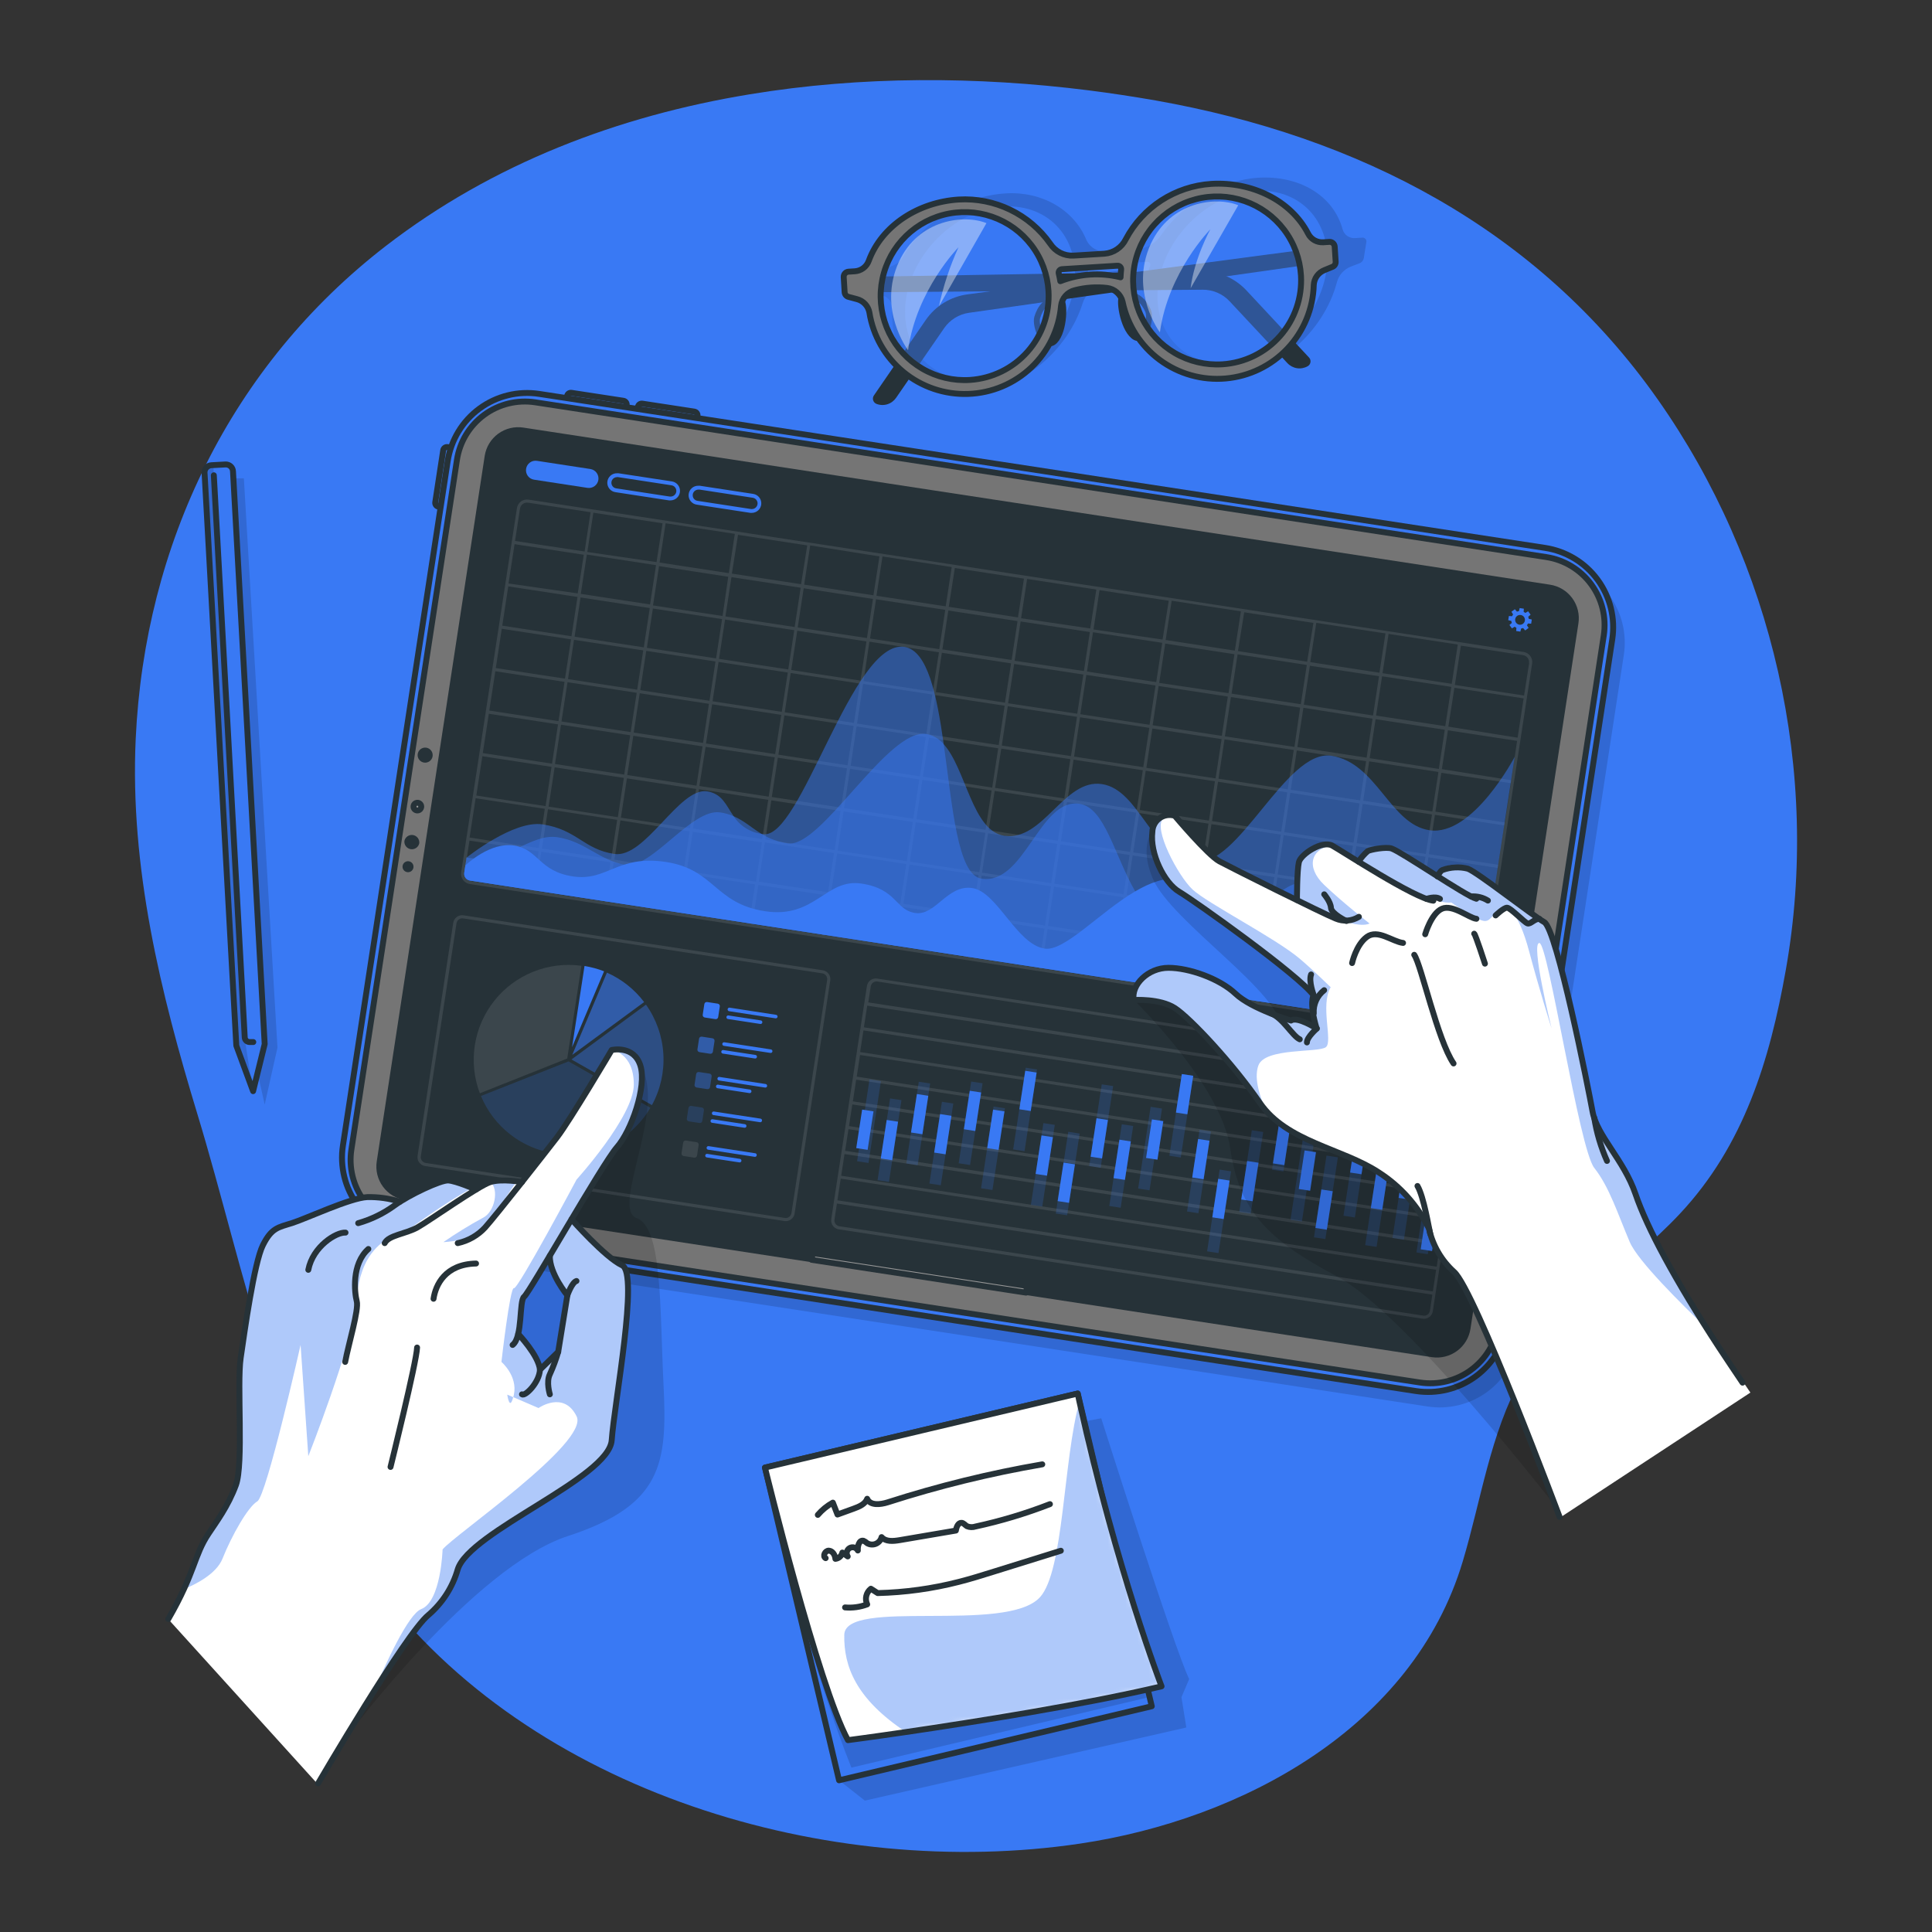<svg width="327" height="327" viewBox="0 0 327 327" fill="none" xmlns="http://www.w3.org/2000/svg">
<rect x="0" y="0" width="327" height="327" fill="#333333" stroke="none"/>
<path d="M126.876 15.964C104.64 19.62 83.405 27.677 65.341 41.601C39.063 61.875 24.492 92.135 22.968 125.064C21.968 146.803 27.154 167.999 33.432 188.64C41.49 215.166 46.696 245.44 63.536 268.14C89.761 303.456 140.44 318.354 182.826 312.036C210.209 307.949 239.142 292.416 247.572 264.294C250.691 253.889 252.208 242.712 257.539 233.092C263.928 221.569 275.511 214.839 284.307 205.454C295.176 193.865 299.552 179.425 302.259 164.154C308.184 130.721 300.094 95.307 280.559 67.571C260.174 38.638 229.933 23.099 195.598 17.004C191.831 16.35 188.045 15.768 184.245 15.29C165.383 12.916 145.777 12.838 126.876 15.964Z" fill="#3979F4"/>
<path opacity="0.2" d="M131.637 250.259L186.39 240.05C186.39 240.05 198.776 279.133 201.275 284.188L199.967 287.256L200.791 292.389L146.378 304.763L142.016 301.323L131.637 250.259Z" fill="black" fill-opacity="0.7"/>
<path d="M182.412 235.861L129.482 248.393L142.014 301.323L194.943 288.791L182.412 235.861Z" fill="#3979F4"/>
<mask id="mask0_183_2394" style="mask-type:luminance" maskUnits="userSpaceOnUse" x="129" y="235" width="66" height="67">
<path d="M182.412 235.861L129.482 248.393L142.014 301.323L194.943 288.791L182.412 235.861Z" fill="white"/>
</mask>
<g mask="url(#mask0_183_2394)">
<path opacity="0.2" d="M185.794 250.142L194.577 287.23L144.102 299.179C138.02 283.96 133.37 264.798 133.37 264.798L185.794 250.142Z" fill="black" fill-opacity="0.7"/>
</g>
<path d="M182.412 235.861L129.482 248.393L142.014 301.323L194.943 288.791L182.412 235.861Z" stroke="#263238" stroke-linecap="round" stroke-linejoin="round"/>
<path d="M196.599 285.418C183.368 288.551 164.631 291.494 153.33 293.155C147.444 294.018 143.52 294.528 143.52 294.528C138.51 285.372 129.472 248.395 129.472 248.395L182.4 235.864C182.505 236.316 182.597 236.767 182.695 237.211C189.006 265.811 196.599 285.418 196.599 285.418Z" fill="white"/>
<mask id="mask1_183_2394" style="mask-type:luminance" maskUnits="userSpaceOnUse" x="129" y="235" width="68" height="60">
<path d="M196.599 285.418C183.368 288.551 164.631 291.494 153.33 293.155C147.444 294.018 143.52 294.528 143.52 294.528C138.51 285.372 129.472 248.395 129.472 248.395L182.4 235.864C182.505 236.316 182.597 236.767 182.695 237.211C189.006 265.811 196.599 285.418 196.599 285.418Z" fill="white"/>
</mask>
<g mask="url(#mask1_183_2394)">
<path opacity="0.4" d="M196.599 285.417C183.368 288.55 164.631 291.493 153.33 293.154C144.828 287.51 142.794 281.977 142.899 276.699C143.01 270.434 170.308 276.556 176.011 270.349C180.079 265.922 179.935 247.132 182.708 237.211C189.006 265.81 196.599 285.417 196.599 285.417Z" fill="#3979F4"/>
</g>
<path d="M196.599 285.418C183.368 288.551 164.631 291.494 153.33 293.155C147.444 294.018 143.52 294.528 143.52 294.528C138.51 285.372 129.472 248.395 129.472 248.395L182.4 235.864C182.505 236.316 182.597 236.767 182.695 237.211C189.006 265.811 196.599 285.418 196.599 285.418Z" stroke="#263238" stroke-linecap="round" stroke-linejoin="round"/>
<path d="M138.419 256.4C139.137 255.563 139.998 254.861 140.963 254.327L141.748 256.341L144.488 255.347C145.404 255.014 146.45 254.582 146.771 253.673C147.274 254.87 149.014 254.667 150.25 254.275C158.808 251.52 167.55 249.371 176.41 247.846" stroke="#263238" stroke-linecap="round" stroke-linejoin="round"/>
<path d="M139.747 263.725C139.178 263.431 139.648 262.417 140.289 262.456C140.93 262.495 141.342 263.202 141.395 263.843C141.678 263.812 141.945 263.692 142.156 263.5C142.367 263.309 142.513 263.056 142.572 262.777L143.481 263.431C143.405 263.318 143.353 263.191 143.329 263.057C143.304 262.924 143.307 262.787 143.337 262.654C143.368 262.522 143.425 262.397 143.505 262.288C143.586 262.178 143.688 262.087 143.805 262.018C143.922 261.95 144.052 261.906 144.187 261.89C144.322 261.873 144.459 261.885 144.589 261.923C144.719 261.962 144.84 262.027 144.944 262.114C145.048 262.201 145.133 262.309 145.194 262.43C145.129 261.684 145.417 260.612 146.143 260.782C146.369 260.875 146.575 261.01 146.751 261.181C146.972 261.316 147.223 261.397 147.482 261.416C147.74 261.436 148 261.395 148.24 261.296C148.479 261.196 148.692 261.041 148.861 260.844C149.029 260.647 149.149 260.413 149.21 260.161C149.923 260.972 151.172 260.86 152.264 260.677L161.786 259.055C161.878 258.454 162.179 257.682 162.78 257.747C163.127 257.8 163.356 258.133 163.657 258.316C164.12 258.511 164.639 258.529 165.115 258.369C169.405 257.439 173.614 256.173 177.705 254.582" stroke="#263238" stroke-linecap="round" stroke-linejoin="round"/>
<path d="M143.03 272.064C144.302 272.175 145.583 271.999 146.777 271.547C146.566 271.101 146.512 270.595 146.625 270.114C146.738 269.633 147.011 269.205 147.399 268.899L148.55 269.638C153.185 269.527 157.792 268.891 162.284 267.741C164.291 267.231 166.279 266.61 168.261 265.988L179.549 262.47" stroke="#263238" stroke-linecap="round" stroke-linejoin="round"/>
<path opacity="0.2" d="M230.496 40.227L229.443 40.292C228.958 40.349 228.469 40.229 228.064 39.956C227.66 39.682 227.367 39.273 227.239 38.801C225.63 32.948 219.744 29.659 212.949 30.084C206.814 30.463 200.346 34.335 196.599 39.684C196.138 40.386 195.528 40.976 194.813 41.414C194.097 41.851 193.293 42.125 192.459 42.215L187.227 42.542C186.513 42.608 185.796 42.443 185.183 42.071C184.569 41.699 184.091 41.14 183.82 40.476C181.707 35.486 176.351 32.353 170.21 32.732C163.402 33.151 156.365 37.238 152.866 43.412C152.589 43.909 152.197 44.332 151.722 44.645C151.248 44.958 150.704 45.152 150.139 45.211L149.086 45.276C148.839 45.303 148.607 45.41 148.426 45.579C148.244 45.749 148.122 45.973 148.079 46.218L147.667 48.834C147.641 48.922 147.635 49.014 147.647 49.104C147.66 49.194 147.691 49.281 147.739 49.359C147.787 49.437 147.851 49.503 147.926 49.555C148.002 49.606 148.087 49.641 148.177 49.658L149.445 50.044C149.938 50.19 150.363 50.503 150.65 50.929C150.936 51.355 151.065 51.868 151.015 52.378C150.57 60.756 156.483 66.91 164.9 66.394C173.016 65.89 180.739 59.337 183.264 51.26C183.477 50.606 183.849 50.015 184.347 49.541C184.845 49.066 185.452 48.722 186.115 48.539C187.915 48.065 189.787 47.932 191.635 48.147C192.224 48.216 192.765 48.503 193.152 48.953C193.538 49.402 193.742 49.981 193.721 50.573C193.721 58.52 199.496 64.249 207.625 63.745C216.055 63.235 224.047 56.244 226.284 47.742C226.445 47.153 226.741 46.61 227.149 46.156C227.556 45.702 228.064 45.349 228.632 45.126L230.051 44.583C230.249 44.515 230.426 44.396 230.563 44.237C230.7 44.079 230.792 43.886 230.829 43.68L231.248 41.064C231.282 40.956 231.287 40.841 231.263 40.73C231.239 40.619 231.186 40.516 231.11 40.431C231.034 40.347 230.938 40.284 230.83 40.248C230.722 40.212 230.607 40.205 230.496 40.227ZM165.259 64.183C157.411 64.667 152.107 58.506 153.376 50.449C154.645 42.392 162.048 35.407 169.876 34.956C177.705 34.505 183.028 40.633 181.753 48.69C180.478 56.747 173.088 63.699 165.259 64.183ZM184.088 46.989C184.118 46.553 184.131 46.102 184.127 45.636C184.135 45.449 184.209 45.272 184.336 45.135C184.463 44.999 184.635 44.912 184.82 44.89L194.186 44.315C194.267 44.307 194.349 44.321 194.423 44.354C194.498 44.388 194.562 44.44 194.61 44.506C194.659 44.572 194.689 44.649 194.698 44.73C194.707 44.811 194.695 44.894 194.663 44.969C194.519 45.42 194.388 45.871 194.271 46.329C190.242 45.158 186.22 46.211 184.088 46.989ZM207.972 61.534C200.124 62.018 194.82 55.858 196.095 47.8C197.371 39.743 204.761 32.758 212.589 32.307C220.418 31.856 225.741 37.984 224.472 46.041C223.204 54.099 215.82 61.05 207.972 61.534Z" fill="black" fill-opacity="0.7"/>
<path d="M223.779 41.855L163.768 49.821C162.351 50.009 160.989 50.492 159.77 51.239C158.552 51.986 157.503 52.98 156.692 54.157L147.909 66.936C147.828 67.055 147.775 67.191 147.754 67.332C147.733 67.475 147.745 67.619 147.787 67.756C147.83 67.893 147.903 68.019 148.001 68.124C148.099 68.229 148.22 68.31 148.353 68.362C148.942 68.588 149.589 68.609 150.191 68.422C150.793 68.234 151.313 67.849 151.669 67.329L159.792 55.557C160.275 54.852 160.9 54.255 161.626 53.805C162.352 53.355 163.164 53.06 164.01 52.941L223.995 44.439L223.779 41.855Z" fill="#263238"/>
<path d="M142.821 46.904L203.342 45.903C204.773 45.883 206.193 46.164 207.509 46.727C208.824 47.291 210.007 48.124 210.981 49.173L221.562 60.514C221.66 60.619 221.732 60.745 221.774 60.882C221.816 61.019 221.827 61.163 221.805 61.305C221.783 61.447 221.729 61.581 221.647 61.699C221.566 61.817 221.458 61.915 221.333 61.985C220.786 62.297 220.149 62.416 219.526 62.321C218.903 62.226 218.33 61.923 217.9 61.462L208.123 50.998C207.538 50.371 206.829 49.873 206.04 49.535C205.252 49.197 204.402 49.027 203.545 49.036L142.958 49.494L142.821 46.904Z" fill="#263238"/>
<path d="M179.504 50.757C180.249 50.894 180.216 55.989 178.529 57.709C176.842 59.429 175.115 55.243 175.553 53.739C175.992 52.235 177.169 50.312 179.504 50.757Z" fill="#3979F4" stroke="#263238" stroke-linecap="round" stroke-linejoin="round"/>
<path d="M190.02 50.103C189.301 50.338 189.961 55.335 191.845 56.885C193.728 58.435 194.932 54.014 194.31 52.581C193.689 51.149 192.276 49.377 190.02 50.103Z" fill="#3979F4" stroke="#263238" stroke-linecap="round" stroke-linejoin="round"/>
<path opacity="0.5" d="M152.526 38.834C155.691 36.126 162.395 31.516 169.733 35.904C177.07 40.292 179.601 45.06 178.097 51.515C176.593 57.97 171.969 66.603 161.093 65.099C150.217 63.594 142.696 47.244 152.526 38.834Z" fill="#3979F4"/>
<path opacity="0.5" d="M195.317 36.747C198.482 34.04 205.179 29.423 212.517 33.811C219.855 38.199 222.393 42.967 220.882 49.422C219.371 55.877 214.76 64.51 203.878 63.005C192.995 61.501 185.481 45.125 195.317 36.747Z" fill="#3979F4"/>
<path d="M225.028 40.94L223.975 41.006C223.454 41.04 222.934 40.922 222.478 40.665C222.023 40.408 221.652 40.024 221.412 39.56C218.495 33.883 211.818 30.705 205.009 31.124C202.003 31.32 199.096 32.282 196.566 33.919C194.036 35.556 191.967 37.813 190.556 40.476C190.217 41.168 189.704 41.76 189.066 42.192C188.428 42.625 187.688 42.883 186.92 42.941L181.688 43.262C180.916 43.303 180.148 43.139 179.459 42.789C178.77 42.439 178.186 41.914 177.764 41.267C176.035 38.799 173.702 36.815 170.989 35.503C168.276 34.191 165.272 33.595 162.264 33.772C155.456 34.197 149.223 38.174 147.032 44.171C146.85 44.661 146.529 45.087 146.109 45.397C145.688 45.707 145.187 45.888 144.665 45.917L143.612 45.983C143.382 45.998 143.168 46.103 143.016 46.276C142.864 46.449 142.787 46.675 142.801 46.905L142.958 49.462C142.971 49.653 143.047 49.835 143.173 49.979C143.3 50.123 143.47 50.221 143.658 50.26L145.031 50.626C145.564 50.761 146.047 51.046 146.422 51.447C146.798 51.848 147.05 52.348 147.15 52.889C147.774 56.833 149.819 60.412 152.9 62.952C155.982 65.491 159.886 66.815 163.876 66.674C167.866 66.534 171.667 64.938 174.562 62.187C177.456 59.437 179.244 55.722 179.589 51.744C179.66 51.127 179.918 50.546 180.328 50.078C180.738 49.611 181.281 49.28 181.884 49.128C183.679 48.654 185.547 48.521 187.391 48.736C188.014 48.816 188.599 49.084 189.066 49.505C189.534 49.925 189.862 50.478 190.007 51.09C190.82 55.015 193.047 58.505 196.265 60.895C199.482 63.286 203.466 64.412 207.458 64.058C211.451 63.705 215.175 61.897 217.922 58.978C220.669 56.059 222.249 52.233 222.36 48.226C222.39 47.679 222.575 47.153 222.895 46.709C223.215 46.265 223.656 45.922 224.165 45.721L225.473 45.185C225.654 45.123 225.811 45.005 225.918 44.847C226.026 44.688 226.078 44.499 226.068 44.308L225.905 41.751C225.893 41.529 225.795 41.319 225.631 41.168C225.468 41.017 225.251 40.935 225.028 40.94ZM164.154 64.308C161.346 64.483 158.549 63.82 156.118 62.405C153.686 60.99 151.73 58.885 150.495 56.357C149.26 53.829 148.803 50.991 149.182 48.203C149.561 45.416 150.758 42.803 152.622 40.696C154.487 38.589 156.934 37.082 159.655 36.367C162.376 35.651 165.248 35.759 167.908 36.677C170.567 37.594 172.895 39.28 174.596 41.521C176.297 43.762 177.295 46.457 177.463 49.266C177.683 53.023 176.407 56.715 173.913 59.533C171.419 62.352 167.91 64.069 164.154 64.308ZM179.458 47.591C179.386 47.147 179.301 46.709 179.196 46.283C179.176 46.199 179.174 46.112 179.192 46.027C179.209 45.942 179.245 45.862 179.297 45.793C179.349 45.724 179.415 45.666 179.492 45.626C179.568 45.585 179.652 45.562 179.739 45.557L189.104 44.975C189.193 44.965 189.282 44.974 189.366 45.004C189.451 45.033 189.527 45.081 189.59 45.144C189.653 45.207 189.701 45.283 189.73 45.367C189.759 45.451 189.769 45.541 189.758 45.629C189.712 46.061 189.68 46.506 189.66 46.937C186.28 46.095 182.722 46.324 179.477 47.591H179.458ZM206.886 61.659C204.078 61.834 201.282 61.172 198.85 59.756C196.419 58.341 194.462 56.236 193.227 53.708C191.993 51.18 191.536 48.343 191.914 45.555C192.293 42.767 193.49 40.154 195.355 38.047C197.219 35.94 199.666 34.433 202.387 33.718C205.108 33.002 207.98 33.11 210.64 34.028C213.299 34.945 215.627 36.631 217.328 38.872C219.029 41.113 220.027 43.809 220.195 46.617C220.418 50.371 219.144 54.061 216.654 56.88C214.164 59.698 210.659 61.417 206.906 61.659H206.886Z" fill="#757575" stroke="#263238" stroke-linecap="round" stroke-linejoin="round"/>
<path opacity="0.4" d="M153.69 59.278C153.69 59.278 148.458 52.352 152.147 44.308C155.476 37.075 163.265 36.251 166.96 37.768L158.922 51.842C159.662 48.404 160.769 45.056 162.225 41.856C162.225 41.856 155.123 49.05 153.69 59.278Z" fill="white"/>
<path opacity="0.4" d="M196.318 56.243C196.318 56.243 191.086 49.324 194.774 41.28C198.103 34.04 205.892 33.216 209.581 34.74L201.517 48.788C202.125 43.745 204.852 38.814 204.852 38.814C204.852 38.814 197.743 46.002 196.318 56.243Z" fill="white"/>
<path opacity="0.2" d="M42.902 178.438L44.799 186.959L46.964 177.313L41.274 80.959H37.395L42.902 178.438Z" fill="black" fill-opacity="0.7"/>
<path d="M39.436 79.788L44.799 176.711L42.837 184.683L39.999 176.979L34.623 80.05C34.61 79.889 34.63 79.726 34.681 79.573C34.732 79.419 34.813 79.277 34.92 79.156C35.027 79.034 35.157 78.934 35.302 78.863C35.447 78.792 35.606 78.751 35.767 78.742L38.154 78.611C38.316 78.602 38.478 78.626 38.631 78.681C38.783 78.736 38.924 78.82 39.043 78.93C39.163 79.04 39.259 79.172 39.326 79.319C39.394 79.467 39.431 79.626 39.436 79.788Z" fill="#3979F4"/>
<mask id="mask2_183_2394" style="mask-type:luminance" maskUnits="userSpaceOnUse" x="34" y="78" width="11" height="107">
<path d="M39.436 79.788L44.799 176.711L42.837 184.683L39.999 176.979L34.623 80.05C34.61 79.889 34.63 79.726 34.681 79.573C34.732 79.419 34.813 79.277 34.92 79.156C35.027 79.034 35.157 78.934 35.302 78.863C35.447 78.792 35.606 78.751 35.767 78.742L38.154 78.611C38.316 78.602 38.478 78.626 38.631 78.681C38.783 78.736 38.924 78.82 39.043 78.93C39.163 79.04 39.259 79.172 39.326 79.319C39.394 79.467 39.431 79.626 39.436 79.788Z" fill="white"/>
</mask>
<g mask="url(#mask2_183_2394)">
<path opacity="0.2" d="M42.824 184.684L39.986 176.98L34.623 80.05C34.61 79.889 34.63 79.727 34.681 79.573C34.732 79.419 34.813 79.278 34.92 79.156C35.027 79.034 35.157 78.934 35.302 78.864C35.447 78.793 35.606 78.751 35.767 78.742H36.101L41.503 176.378L42.824 184.684Z" fill="black" fill-opacity="0.7"/>
</g>
<path d="M39.436 79.788L44.799 176.711L42.837 184.683L39.999 176.979L34.623 80.05C34.61 79.889 34.63 79.726 34.681 79.573C34.732 79.419 34.813 79.277 34.92 79.156C35.027 79.034 35.157 78.934 35.302 78.863C35.447 78.792 35.606 78.751 35.767 78.742L38.154 78.611C38.316 78.602 38.478 78.626 38.631 78.681C38.783 78.736 38.924 78.82 39.043 78.93C39.163 79.04 39.259 79.172 39.326 79.319C39.394 79.467 39.431 79.626 39.436 79.788Z" stroke="#263238" stroke-linecap="round" stroke-linejoin="round"/>
<path d="M36.192 80.442L41.424 175.593C41.43 175.701 41.457 175.807 41.504 175.905C41.551 176.003 41.617 176.09 41.698 176.163C41.779 176.235 41.873 176.29 41.975 176.326C42.078 176.362 42.186 176.377 42.294 176.371H42.87" fill="#3979F4"/>
<path d="M36.192 80.442L41.424 175.593C41.43 175.701 41.457 175.807 41.504 175.905C41.551 176.003 41.617 176.09 41.698 176.163C41.779 176.235 41.873 176.29 41.975 176.326C42.078 176.362 42.186 176.377 42.294 176.371H42.87" stroke="#263238" stroke-linecap="round" stroke-linejoin="round"/>
<path opacity="0.2" d="M60.004 196.501L77.734 80.658C78.281 77.097 80.219 73.898 83.123 71.765C86.027 69.633 89.659 68.74 93.221 69.285L263.464 95.347C265.227 95.616 266.921 96.23 268.447 97.153C269.974 98.077 271.303 99.292 272.36 100.73C273.417 102.167 274.18 103.799 274.606 105.531C275.032 107.264 275.113 109.063 274.843 110.827L257.107 226.67C256.839 228.435 256.227 230.13 255.304 231.657C254.381 233.185 253.165 234.515 251.728 235.573C250.29 236.631 248.658 237.394 246.924 237.82C245.191 238.246 243.391 238.327 241.627 238.056L71.377 211.988C67.816 211.441 64.617 209.503 62.485 206.599C60.352 203.695 59.46 200.063 60.004 196.501Z" fill="black" fill-opacity="0.7"/>
<path d="M73.668 85.016L75.014 76.218C75.04 76.046 75.134 75.892 75.273 75.79C75.413 75.687 75.588 75.644 75.76 75.67L79.47 76.238L77.927 86.323L74.216 85.755C74.046 85.729 73.893 85.637 73.79 85.499C73.687 85.36 73.643 85.187 73.668 85.016Z" fill="#3979F4" stroke="#263238" stroke-linecap="round" stroke-linejoin="round"/>
<path d="M96.718 66.486L105.516 67.832C105.688 67.858 105.842 67.951 105.944 68.091C106.047 68.231 106.09 68.406 106.064 68.577L105.496 72.288L95.411 70.745L95.979 67.034C96.005 66.864 96.097 66.711 96.235 66.608C96.374 66.505 96.547 66.461 96.718 66.486Z" fill="#3979F4" stroke="#263238" stroke-linecap="round" stroke-linejoin="round"/>
<path d="M108.709 68.317L117.508 69.663C117.679 69.689 117.833 69.783 117.936 69.922C118.039 70.062 118.082 70.237 118.055 70.408L117.488 74.119L107.403 72.576L107.97 68.865C107.996 68.695 108.089 68.542 108.227 68.439C108.365 68.336 108.539 68.292 108.709 68.317Z" fill="#3979F4" stroke="#263238" stroke-linecap="round" stroke-linejoin="round"/>
<path d="M58.042 193.885L75.772 78.042C76.319 74.481 78.257 71.282 81.161 69.149C84.065 67.016 87.697 66.124 91.259 66.669L261.502 92.731C263.266 93 264.959 93.614 266.485 94.537C268.012 95.461 269.342 96.676 270.398 98.114C271.455 99.551 272.218 101.183 272.644 102.915C273.07 104.648 273.151 106.447 272.881 108.211L255.145 224.054C254.877 225.819 254.265 227.513 253.342 229.041C252.419 230.569 251.204 231.899 249.766 232.957C248.328 234.014 246.696 234.778 244.962 235.204C243.229 235.63 241.429 235.71 239.665 235.44L69.415 209.372C65.854 208.825 62.655 206.887 60.523 203.983C58.39 201.079 57.498 197.447 58.042 193.885Z" fill="#3979F4" stroke="#263238" stroke-linecap="round" stroke-linejoin="round"/>
<path d="M240.332 233.995L69.206 207.802C67.697 207.572 66.248 207.047 64.943 206.257C63.637 205.467 62.499 204.427 61.596 203.197C60.692 201.967 60.039 200.571 59.675 199.089C59.311 197.606 59.243 196.067 59.475 194.558L77.342 77.826C77.808 74.779 79.465 72.043 81.948 70.218C84.432 68.392 87.539 67.629 90.585 68.094L261.718 94.287C264.764 94.756 267.5 96.415 269.324 98.899C271.149 101.383 271.913 104.49 271.449 107.537L253.582 224.263C253.351 225.772 252.825 227.221 252.035 228.527C251.244 229.833 250.203 230.97 248.973 231.874C247.743 232.778 246.346 233.43 244.863 233.794C243.381 234.158 241.841 234.226 240.332 233.995Z" fill="#757575" stroke="#263238" stroke-linecap="round" stroke-linejoin="round"/>
<path d="M71.286 136.634C71.264 136.76 71.206 136.878 71.118 136.971C71.03 137.065 70.916 137.13 70.791 137.16C70.666 137.189 70.535 137.181 70.415 137.137C70.294 137.092 70.19 137.013 70.114 136.91C70.038 136.806 69.994 136.683 69.988 136.554C69.982 136.426 70.014 136.299 70.079 136.188C70.145 136.078 70.242 135.99 70.358 135.934C70.473 135.878 70.603 135.858 70.73 135.875C70.817 135.887 70.901 135.916 70.976 135.961C71.051 136.006 71.117 136.066 71.169 136.137C71.221 136.207 71.258 136.288 71.278 136.373C71.298 136.459 71.301 136.547 71.286 136.634Z" fill="#999999" stroke="#263238" stroke-linecap="round" stroke-linejoin="round"/>
<path d="M70.965 142.722C70.899 143.043 70.713 143.325 70.445 143.512C70.176 143.699 69.846 143.775 69.523 143.726C69.2 143.676 68.908 143.505 68.708 143.246C68.508 142.987 68.414 142.662 68.447 142.337C68.513 142.016 68.7 141.734 68.968 141.547C69.237 141.36 69.567 141.284 69.89 141.333C70.213 141.383 70.505 141.554 70.705 141.813C70.905 142.072 70.998 142.397 70.965 142.722Z" fill="#263238"/>
<path d="M73.209 128.067C73.143 128.387 72.956 128.67 72.688 128.856C72.419 129.043 72.089 129.12 71.766 129.07C71.443 129.021 71.151 128.849 70.951 128.59C70.751 128.332 70.658 128.006 70.691 127.681C70.708 127.509 70.76 127.342 70.844 127.191C70.928 127.04 71.042 126.907 71.179 126.801C71.315 126.695 71.472 126.618 71.64 126.575C71.807 126.532 71.982 126.523 72.153 126.549C72.323 126.575 72.487 126.636 72.634 126.727C72.781 126.819 72.907 126.939 73.006 127.081C73.105 127.223 73.174 127.384 73.209 127.553C73.243 127.722 73.243 127.897 73.209 128.067Z" fill="#263238"/>
<path d="M69.978 146.837C69.95 147.018 69.869 147.187 69.745 147.323C69.621 147.458 69.459 147.554 69.281 147.597C69.103 147.641 68.915 147.631 68.743 147.568C68.57 147.505 68.42 147.393 68.312 147.245C68.203 147.097 68.141 146.92 68.132 146.737C68.124 146.553 68.17 146.372 68.265 146.215C68.361 146.057 68.5 145.932 68.666 145.854C68.832 145.776 69.018 145.75 69.2 145.777C69.32 145.796 69.436 145.837 69.541 145.901C69.645 145.964 69.736 146.047 69.808 146.145C69.881 146.244 69.933 146.356 69.962 146.474C69.991 146.593 69.996 146.716 69.978 146.837Z" fill="#263238"/>
<path d="M267.152 105.53L248.886 224.898C248.655 226.402 247.837 227.754 246.611 228.655C245.384 229.556 243.85 229.934 242.346 229.705L98.983 207.763L95.876 207.318L84.189 205.526L78.532 204.663L70.357 203.394L68.572 203.12C67.067 202.889 65.716 202.071 64.815 200.845C63.913 199.618 63.536 198.084 63.765 196.58L82.037 77.172C82.151 76.427 82.41 75.712 82.8 75.067C83.19 74.423 83.704 73.861 84.311 73.415C84.919 72.969 85.608 72.648 86.341 72.469C87.073 72.29 87.833 72.257 88.577 72.372L142.094 80.56L150.191 81.803L157.928 82.987L167.868 84.504L171.465 85.053L262.371 98.964C263.116 99.081 263.831 99.344 264.475 99.737C265.118 100.13 265.678 100.647 266.122 101.256C266.566 101.866 266.885 102.557 267.062 103.291C267.239 104.024 267.27 104.785 267.152 105.53Z" fill="#263238"/>
<g opacity="0.1">
<path d="M132.762 206.664L71.94 197.358C71.545 197.296 71.19 197.081 70.953 196.759C70.717 196.436 70.618 196.033 70.678 195.638L76.714 156.182C76.777 155.786 76.994 155.431 77.317 155.195C77.641 154.958 78.045 154.859 78.441 154.92L139.263 164.226C139.459 164.256 139.647 164.323 139.817 164.426C139.987 164.529 140.134 164.664 140.252 164.824C140.369 164.983 140.453 165.165 140.5 165.357C140.547 165.55 140.556 165.75 140.525 165.946L134.489 205.402C134.458 205.598 134.39 205.787 134.286 205.956C134.183 206.126 134.047 206.274 133.887 206.391C133.727 206.508 133.545 206.593 133.352 206.64C133.159 206.686 132.958 206.695 132.762 206.664ZM78.382 155.443C78.254 155.423 78.124 155.429 77.999 155.46C77.874 155.491 77.756 155.546 77.652 155.623C77.548 155.699 77.46 155.796 77.394 155.906C77.327 156.017 77.283 156.139 77.264 156.267L71.227 195.716C71.208 195.844 71.213 195.974 71.244 196.099C71.275 196.224 71.331 196.342 71.407 196.446C71.484 196.55 71.58 196.638 71.691 196.705C71.801 196.771 71.924 196.815 72.051 196.834L132.841 206.141C132.968 206.16 133.098 206.154 133.224 206.124C133.349 206.093 133.467 206.037 133.571 205.961C133.675 205.884 133.762 205.788 133.829 205.678C133.896 205.567 133.94 205.444 133.959 205.317L140.002 165.868C140.04 165.609 139.974 165.347 139.82 165.136C139.666 164.926 139.435 164.785 139.178 164.743L78.382 155.443Z" fill="white"/>
</g>
<path opacity="0.4" d="M96.727 179.32L110.343 187.044C111.785 184.4 112.455 181.404 112.277 178.398C112.099 175.391 111.08 172.495 109.336 170.04L96.727 179.32Z" fill="#3979F4"/>
<path opacity="0.6" d="M96.857 178.542L109.022 169.602C107.378 167.436 105.211 165.724 102.724 164.625L100.324 170.315L96.857 178.542Z" fill="#3979F4"/>
<path d="M98.931 163.5L96.825 177.234L102.24 164.396C101.172 163.981 100.062 163.681 98.931 163.5Z" fill="#3979F4"/>
<path opacity="0.1" d="M96.007 179.157L98.407 163.461C95.651 163.085 92.844 163.431 90.261 164.466C87.679 165.5 85.409 167.189 83.676 169.365C81.942 171.541 80.804 174.13 80.372 176.879C79.941 179.627 80.231 182.441 81.214 185.043L96.007 179.157Z" fill="white"/>
<path opacity="0.2" d="M93.81 195.219C96.983 195.704 100.229 195.228 103.129 193.851C106.03 192.475 108.451 190.261 110.081 187.495L96.223 179.647L81.403 185.501C82.461 188.051 84.159 190.285 86.332 191.987C88.505 193.689 91.081 194.803 93.81 195.219Z" fill="#3979F4"/>
<path d="M121.487 169.874L119.684 169.598C119.459 169.564 119.248 169.718 119.214 169.943L118.938 171.747C118.904 171.972 119.058 172.182 119.283 172.217L121.087 172.493C121.312 172.527 121.522 172.373 121.556 172.148L121.832 170.344C121.867 170.119 121.712 169.909 121.487 169.874Z" fill="#3979F4"/>
<path d="M131.291 172.362L123.41 171.153C123.37 171.147 123.332 171.133 123.298 171.113C123.263 171.092 123.233 171.065 123.209 171.033C123.186 171.001 123.169 170.964 123.159 170.925C123.15 170.886 123.148 170.845 123.155 170.806C123.16 170.766 123.174 170.728 123.194 170.694C123.215 170.659 123.242 170.629 123.274 170.605C123.307 170.582 123.343 170.565 123.382 170.555C123.421 170.546 123.462 170.544 123.501 170.551L131.349 171.761C131.389 171.766 131.427 171.78 131.462 171.8C131.496 171.821 131.526 171.848 131.55 171.88C131.574 171.913 131.591 171.949 131.6 171.988C131.61 172.027 131.611 172.068 131.605 172.107C131.591 172.18 131.552 172.246 131.494 172.292C131.437 172.339 131.365 172.364 131.291 172.362Z" fill="#3979F4"/>
<path d="M128.681 173.31L123.207 172.473C123.167 172.467 123.129 172.454 123.094 172.433C123.06 172.413 123.03 172.386 123.006 172.353C122.983 172.321 122.965 172.284 122.956 172.245C122.947 172.206 122.945 172.166 122.952 172.126C122.965 172.047 123.008 171.976 123.073 171.928C123.138 171.88 123.219 171.86 123.298 171.871L128.772 172.708C128.812 172.714 128.85 172.727 128.885 172.748C128.919 172.768 128.949 172.796 128.973 172.828C128.997 172.86 129.014 172.897 129.023 172.936C129.032 172.975 129.034 173.015 129.027 173.055C129.022 173.095 129.008 173.133 128.988 173.167C128.967 173.202 128.94 173.232 128.908 173.255C128.875 173.279 128.839 173.296 128.8 173.306C128.761 173.315 128.72 173.317 128.681 173.31Z" fill="#3979F4"/>
<path opacity="0.6" d="M120.592 175.735L118.788 175.459C118.563 175.424 118.353 175.579 118.319 175.804L118.043 177.607C118.008 177.832 118.163 178.043 118.387 178.077L120.191 178.353C120.416 178.387 120.626 178.233 120.661 178.008L120.937 176.204C120.971 175.979 120.817 175.769 120.592 175.735Z" fill="#3979F4"/>
<path d="M130.395 178.215L122.507 177.012C122.429 176.998 122.358 176.954 122.311 176.889C122.264 176.825 122.243 176.745 122.252 176.665C122.265 176.586 122.309 176.515 122.374 176.467C122.438 176.419 122.519 176.399 122.599 176.41L130.486 177.62C130.525 177.626 130.563 177.64 130.597 177.66C130.63 177.681 130.66 177.708 130.683 177.74C130.707 177.772 130.723 177.808 130.733 177.846C130.742 177.885 130.744 177.924 130.738 177.964C130.732 178.003 130.718 178.04 130.698 178.074C130.677 178.108 130.65 178.137 130.618 178.161C130.587 178.184 130.55 178.201 130.512 178.21C130.474 178.22 130.434 178.221 130.395 178.215Z" fill="#3979F4"/>
<path d="M127.785 179.157L122.298 178.319C122.227 178.298 122.166 178.252 122.127 178.189C122.087 178.127 122.071 178.052 122.083 177.979C122.094 177.906 122.131 177.839 122.187 177.791C122.244 177.743 122.315 177.717 122.389 177.718L127.863 178.555C127.903 178.56 127.941 178.574 127.976 178.594C128.01 178.615 128.04 178.642 128.064 178.675C128.088 178.707 128.105 178.744 128.114 178.783C128.123 178.822 128.125 178.862 128.118 178.902C128.107 178.979 128.066 179.049 128.003 179.097C127.941 179.145 127.863 179.166 127.785 179.157Z" fill="#3979F4"/>
<path opacity="0.4" d="M120.105 181.716L118.299 181.443C118.073 181.409 117.863 181.563 117.829 181.789L117.555 183.595C117.521 183.82 117.676 184.031 117.901 184.065L119.708 184.339C119.933 184.373 120.143 184.218 120.177 183.992L120.451 182.186C120.485 181.961 120.33 181.75 120.105 181.716Z" fill="#3979F4"/>
<path d="M129.492 184.076L121.644 182.872C121.573 182.851 121.512 182.805 121.473 182.742C121.433 182.68 121.418 182.605 121.429 182.532C121.44 182.458 121.477 182.392 121.533 182.344C121.59 182.296 121.662 182.27 121.736 182.271L129.584 183.474C129.623 183.479 129.661 183.493 129.696 183.513C129.73 183.534 129.76 183.561 129.784 183.593C129.808 183.626 129.825 183.663 129.834 183.701C129.844 183.74 129.845 183.781 129.839 183.82C129.833 183.86 129.82 183.898 129.799 183.933C129.779 183.967 129.751 183.997 129.719 184.021C129.687 184.045 129.65 184.062 129.611 184.071C129.572 184.081 129.532 184.082 129.492 184.076Z" fill="#3979F4"/>
<path d="M126.876 185.017L121.402 184.18C121.331 184.158 121.27 184.112 121.231 184.05C121.191 183.987 121.175 183.912 121.187 183.839C121.198 183.766 121.235 183.699 121.291 183.651C121.348 183.603 121.419 183.577 121.493 183.578L126.967 184.415C127.038 184.437 127.099 184.483 127.139 184.545C127.178 184.608 127.194 184.683 127.183 184.756C127.171 184.829 127.134 184.896 127.078 184.944C127.022 184.992 126.95 185.018 126.876 185.017Z" fill="#3979F4"/>
<path opacity="0.2" d="M118.8 187.454L116.997 187.178C116.772 187.143 116.561 187.298 116.527 187.523L116.251 189.326C116.217 189.551 116.371 189.761 116.596 189.796L118.4 190.072C118.625 190.106 118.835 189.952 118.869 189.727L119.145 187.923C119.18 187.698 119.025 187.488 118.8 187.454Z" fill="#3979F4"/>
<path d="M128.596 189.935L120.748 188.732C120.668 188.719 120.597 188.675 120.55 188.61C120.502 188.546 120.481 188.465 120.493 188.385C120.498 188.345 120.512 188.307 120.532 188.273C120.553 188.238 120.58 188.208 120.612 188.185C120.645 188.161 120.681 188.144 120.72 188.134C120.759 188.125 120.8 188.123 120.839 188.13L128.72 189.333C128.76 189.339 128.798 189.352 128.832 189.373C128.867 189.393 128.897 189.421 128.921 189.453C128.944 189.485 128.961 189.522 128.971 189.561C128.98 189.6 128.982 189.64 128.975 189.68C128.97 189.723 128.956 189.765 128.933 189.802C128.911 189.839 128.88 189.871 128.844 189.895C128.808 189.919 128.767 189.935 128.724 189.942C128.682 189.949 128.638 189.947 128.596 189.935Z" fill="#3979F4"/>
<path d="M125.993 190.876L120.519 190.039C120.479 190.034 120.441 190.02 120.406 190C120.372 189.979 120.342 189.952 120.318 189.92C120.295 189.887 120.277 189.851 120.268 189.812C120.259 189.773 120.257 189.732 120.264 189.693C120.269 189.653 120.283 189.615 120.303 189.58C120.324 189.546 120.351 189.516 120.383 189.492C120.416 189.468 120.452 189.451 120.491 189.442C120.53 189.433 120.571 189.431 120.61 189.438L126.084 190.275C126.164 190.288 126.235 190.331 126.283 190.396C126.33 190.461 126.351 190.542 126.339 190.621C126.334 190.661 126.32 190.699 126.3 190.734C126.279 190.768 126.252 190.798 126.22 190.822C126.187 190.846 126.151 190.863 126.112 190.872C126.073 190.881 126.032 190.883 125.993 190.876Z" fill="#3979F4"/>
<path opacity="0.1" d="M117.905 193.32L116.101 193.044C115.876 193.009 115.666 193.164 115.632 193.389L115.356 195.192C115.321 195.417 115.476 195.628 115.7 195.662L117.504 195.938C117.729 195.972 117.939 195.818 117.974 195.593L118.25 193.789C118.284 193.564 118.13 193.354 117.905 193.32Z" fill="white"/>
<path d="M127.7 195.794L119.852 194.591C119.772 194.578 119.701 194.535 119.654 194.47C119.606 194.405 119.585 194.324 119.597 194.244C119.602 194.205 119.616 194.166 119.636 194.132C119.657 194.098 119.684 194.068 119.716 194.044C119.749 194.02 119.785 194.003 119.824 193.994C119.863 193.984 119.904 193.983 119.943 193.989L127.824 195.193C127.864 195.198 127.902 195.212 127.936 195.232C127.971 195.253 128.001 195.28 128.025 195.312C128.048 195.345 128.065 195.381 128.075 195.42C128.084 195.459 128.086 195.5 128.079 195.539C128.074 195.582 128.06 195.624 128.037 195.661C128.015 195.698 127.984 195.73 127.948 195.754C127.912 195.778 127.871 195.795 127.828 195.801C127.786 195.808 127.742 195.806 127.7 195.794Z" fill="#3979F4"/>
<path d="M125.097 196.737L119.616 195.9C119.577 195.893 119.54 195.879 119.506 195.858C119.472 195.838 119.443 195.81 119.42 195.778C119.397 195.746 119.381 195.709 119.372 195.671C119.363 195.632 119.361 195.592 119.368 195.553C119.373 195.513 119.385 195.474 119.406 195.439C119.426 195.405 119.453 195.374 119.486 195.35C119.518 195.326 119.555 195.309 119.595 195.3C119.634 195.291 119.675 195.291 119.715 195.298L125.188 196.135C125.233 196.136 125.276 196.145 125.316 196.164C125.356 196.183 125.391 196.21 125.42 196.243C125.448 196.277 125.469 196.316 125.481 196.358C125.493 196.401 125.496 196.445 125.489 196.489C125.483 196.532 125.467 196.574 125.443 196.611C125.419 196.648 125.387 196.679 125.35 196.702C125.313 196.726 125.271 196.741 125.227 196.747C125.183 196.753 125.139 196.75 125.097 196.737Z" fill="#3979F4"/>
<g opacity="0.1">
<path d="M247.317 180.753L148.458 165.626C148.062 165.565 147.658 165.664 147.334 165.901C147.011 166.137 146.794 166.492 146.731 166.888L146.313 169.608L146.234 170.132L145.672 173.801L145.593 174.324L145.031 177.986L144.952 178.503L144.39 182.172L144.312 182.688L143.749 186.357L143.671 186.881L143.108 190.543L143.03 191.066L142.467 194.729L142.389 195.252L141.826 198.914L141.748 199.437L141.185 203.1L141.107 203.623L140.695 206.344C140.664 206.54 140.673 206.74 140.719 206.933C140.766 207.126 140.851 207.308 140.968 207.469C141.085 207.629 141.233 207.765 141.403 207.868C141.572 207.971 141.761 208.04 141.957 208.07L240.796 223.197C241.191 223.255 241.594 223.155 241.915 222.917C242.236 222.679 242.45 222.324 242.51 221.928L242.928 219.208L243.007 218.685L243.569 215.022L243.648 214.499L244.21 210.83L244.289 210.313L244.851 206.651L244.929 206.128L245.492 202.465L245.57 201.942L246.133 198.273L246.211 197.757L246.774 194.088L246.852 193.571L247.415 189.909L247.493 189.385L248.056 185.717L248.134 185.193L248.553 182.473C248.613 182.081 248.518 181.682 248.286 181.36C248.055 181.038 247.707 180.82 247.317 180.753ZM242.019 221.85C241.979 222.107 241.839 222.338 241.629 222.492C241.42 222.646 241.158 222.712 240.901 222.674L142.068 207.547C141.81 207.507 141.577 207.366 141.422 207.155C141.266 206.945 141.2 206.681 141.238 206.422L141.656 203.702L242.431 219.129L242.019 221.85ZM242.516 218.58L141.735 203.159L142.297 199.49L243.072 214.918L242.516 218.58ZM243.17 214.394L142.376 198.999L142.938 195.33L243.713 210.752L243.17 214.394ZM243.824 210.209L143.043 194.781L143.605 191.119L244.38 206.54L243.824 210.209ZM244.478 206.023L143.697 190.595L144.259 186.933L245.034 202.361L244.478 206.023ZM245.132 201.838L144.351 186.41L144.913 182.741L245.688 198.169L245.132 201.838ZM245.786 197.645L145.005 182.224L145.567 178.562L246.342 193.983L245.786 197.645ZM246.44 193.46L145.58 178.065L146.143 174.402L246.918 189.824L246.44 193.46ZM247.094 189.281L146.221 173.879L146.784 170.21L247.559 185.638L247.094 189.281ZM146.96 169.661L147.379 166.947C147.398 166.819 147.442 166.697 147.509 166.586C147.575 166.475 147.663 166.379 147.767 166.303C147.871 166.226 147.989 166.171 148.114 166.14C148.239 166.109 148.37 166.103 148.497 166.123L247.212 181.276C247.468 181.316 247.699 181.456 247.852 181.666C248.005 181.876 248.069 182.138 248.029 182.394L247.611 185.115L146.96 169.661Z" fill="white"/>
</g>
<g opacity="0.1">
<path d="M257.872 110.344L89.454 84.563C89.23 84.528 89.002 84.539 88.782 84.593C88.562 84.647 88.355 84.744 88.173 84.878C87.991 85.012 87.837 85.181 87.72 85.375C87.603 85.569 87.526 85.784 87.492 86.008L78.055 147.661C77.987 148.112 78.1 148.571 78.37 148.938C78.639 149.306 79.043 149.552 79.494 149.623L247.918 175.403C248.369 175.471 248.828 175.358 249.196 175.088C249.563 174.819 249.809 174.415 249.88 173.965L259.317 112.306C259.352 112.082 259.342 111.853 259.288 111.634C259.233 111.414 259.136 111.207 259.002 111.024C258.868 110.842 258.699 110.688 258.505 110.571C258.311 110.455 258.096 110.377 257.872 110.344ZM120.532 119.205L132.226 120.991L131.205 127.635L119.492 125.843L120.532 119.205ZM118.995 125.745L107.256 123.986L108.276 117.335L119.989 119.127L118.995 125.745ZM132.762 121.082L144.482 122.874L143.461 129.525L131.748 127.733L132.762 121.082ZM193.505 129.846L181.792 128.054L182.806 121.403L194.526 123.195L193.505 129.846ZM195.042 123.306L206.762 125.098L205.742 131.749L194.029 129.957L195.042 123.306ZM157.235 124.862L168.954 126.654L167.934 133.306L156.201 131.455L157.235 124.862ZM155.698 131.402L143.985 129.61L144.979 122.953L156.698 124.745L155.698 131.402ZM169.471 126.707L181.158 128.492L180.138 135.143L168.425 133.351L169.471 126.707ZM181.707 128.577L193.427 130.369L192.407 137.02L180.694 135.228L181.707 128.577ZM181.269 127.975L169.556 126.183L170.57 119.532L182.289 121.331L181.269 127.975ZM169.033 126.105L157.32 124.313L158.333 117.662L170.04 119.447L169.033 126.105ZM156.777 124.261L145.064 122.462L146.077 115.759L157.797 117.551L156.777 124.261ZM144.534 122.351L132.821 120.559L133.834 113.908L145.554 115.7L144.534 122.351ZM143.357 130.049L142.343 136.687L130.63 134.895L131.65 128.244L143.357 130.049ZM143.88 130.127L155.593 131.919L154.573 138.57L142.86 136.778L143.88 130.127ZM156.116 131.998L167.829 133.789L166.809 140.441L155.103 138.649L156.116 131.998ZM168.353 133.868L180.066 135.666L179.045 142.311L167.332 140.519L168.353 133.868ZM180.589 135.745L192.302 137.537L191.282 144.188L179.569 142.396L180.589 135.745ZM192.825 137.615L204.538 139.407L203.518 146.058L191.805 144.267L192.825 137.615ZM192.904 137.099L193.917 130.448L205.637 132.239L204.617 138.891L192.904 137.099ZM206.154 132.318L217.873 134.11L216.853 140.761L205.14 138.969L206.154 132.318ZM218.39 134.188L230.11 135.987L229.09 142.632L217.376 140.84L218.39 134.188ZM218.475 133.672L219.489 127.021L231.215 128.839L230.208 135.464L218.475 133.672ZM217.952 133.593L206.239 131.795L207.253 125.144L218.972 126.942L217.952 133.593ZM207.318 124.627L208.338 117.976L220.051 119.768L219.09 126.419L207.318 124.627ZM206.801 124.548L195.088 122.75L196.102 116.105L207.815 117.897L206.801 124.548ZM194.565 122.671L182.845 120.88L183.865 114.228L195.579 116.02L194.565 122.671ZM182.329 120.801L170.629 119.029L171.649 112.378L183.362 114.169L182.329 120.801ZM170.092 118.924L158.399 117.132L159.412 110.481L171.126 112.279L170.092 118.924ZM157.876 117.067L146.162 115.275L147.15 108.61L158.922 110.402L157.876 117.067ZM145.639 115.196L133.919 113.404L134.94 106.753L146.653 108.565L145.639 115.196ZM133.416 113.306L121.703 111.514L122.716 104.863L134.43 106.662L133.416 113.306ZM133.337 113.829L132.317 120.481L120.604 118.689L121.618 112.037L133.337 113.829ZM120.081 118.61L108.368 116.812L109.381 110.16L121.101 111.959L120.081 118.61ZM107.845 116.733L96.138 114.941L97.152 108.29L108.871 110.082L107.845 116.733ZM107.766 117.256L106.746 123.908L95.033 122.116L96.053 115.464L107.766 117.256ZM106.667 124.45L105.647 131.102L93.934 129.31L94.954 122.658L106.667 124.45ZM107.191 124.535L118.904 126.327L117.883 132.979L106.17 131.18L107.191 124.535ZM119.427 126.406L131.127 128.185L130.107 134.836L118.374 133.031L119.427 126.406ZM130.028 135.379L129.008 142.03L117.295 140.231L118.315 133.58L130.028 135.379ZM130.551 135.457L142.265 137.249L141.264 143.881L129.544 142.089L130.551 135.457ZM142.788 137.328L154.501 139.12L153.481 145.771L141.767 143.979L142.788 137.328ZM154.998 139.172L166.77 140.964L165.75 147.615L154.004 145.843L154.998 139.172ZM167.234 141.042L178.947 142.834L177.927 149.485L166.214 147.694L167.234 141.042ZM179.471 142.913L191.184 144.711L190.163 151.356L178.45 149.564L179.471 142.913ZM191.707 144.79L203.42 146.582L202.4 153.233L190.687 151.441L191.707 144.79ZM203.943 146.66L215.683 148.459L214.662 155.11L202.949 153.318L203.943 146.66ZM204.022 146.137L205.042 139.492L216.781 141.265L215.761 147.916L204.022 146.137ZM217.278 141.363L228.991 143.155L227.971 149.806L216.258 148.014L217.278 141.363ZM229.554 143.227L241.267 145.019L240.247 151.67L228.534 149.878L229.554 143.227ZM229.632 142.71L230.646 136.059L242.366 137.851L241.326 144.535L229.632 142.71ZM230.731 135.516L231.745 128.865L243.464 130.657L242.431 137.341L230.731 135.516ZM231.823 128.322L232.824 121.723L244.537 123.515L243.53 130.147L231.823 128.322ZM231.307 128.237L219.587 126.445L220.607 119.794L232.307 121.645L231.307 128.237ZM220.686 119.277L221.706 112.678L233.406 114.451L232.392 121.102L220.686 119.277ZM220.169 119.192L208.449 117.4L209.47 110.749L221.183 112.548L220.169 119.192ZM207.933 117.322L196.2 115.582L197.22 108.931L208.933 110.723L207.933 117.322ZM195.696 115.451L183.977 113.659L184.997 107.008L196.71 108.8L195.696 115.451ZM183.46 113.574L171.727 111.835L172.747 105.184L184.461 106.975L183.46 113.574ZM171.224 111.704L159.504 109.912L160.511 103.333L172.224 105.125L171.224 111.704ZM158.974 109.873L147.255 108.074L148.275 101.43L159.988 103.222L158.974 109.873ZM146.738 107.996L135.018 106.204L136.032 99.566L147.752 101.371L146.738 107.996ZM134.502 106.125L122.782 104.333L123.802 97.682L135.515 99.474L134.502 106.125ZM122.298 104.261L110.526 102.469L111.546 95.818L123.259 97.617L122.298 104.261ZM122.213 104.785L121.199 111.436L109.486 109.644L110.5 102.993L122.213 104.785ZM108.963 109.565L97.25 107.767L98.263 101.122L109.977 102.914L108.963 109.565ZM96.727 107.688L85.013 105.896L86.027 99.245L97.747 101.037L96.727 107.688ZM96.648 108.212L95.628 114.863L83.915 113.071L84.928 106.42L96.648 108.212ZM95.549 115.406L94.529 122.057L82.816 120.265L83.836 113.614L95.549 115.406ZM94.451 122.6L93.43 129.251L81.717 127.459L82.737 120.808L94.451 122.6ZM93.352 129.794L92.338 136.438L80.618 134.646L81.639 127.995L93.352 129.794ZM93.875 129.872L105.588 131.664L104.575 138.315L92.855 136.523L93.875 129.872ZM106.111 131.742L117.825 133.534L116.804 140.186L105.091 138.394L106.111 131.742ZM116.726 140.709L115.712 147.36L103.986 145.503L105.006 138.851L116.726 140.709ZM117.249 140.787L128.962 142.579L127.948 149.23L116.229 147.438L117.249 140.787ZM129.453 142.573L141.166 144.371L140.152 151.016L128.432 149.224L129.453 142.573ZM141.689 144.45L153.402 146.242L152.382 152.912L140.662 151.12L141.689 144.45ZM153.925 146.32L165.638 148.112L164.625 154.763L152.905 152.971L153.925 146.32ZM166.162 148.197L177.888 150.009L176.874 156.66L165.155 154.861L166.162 148.197ZM178.398 150.068L190.111 151.859L189.097 158.511L177.378 156.719L178.398 150.068ZM190.634 151.938L202.348 153.73L201.334 160.381L189.614 158.589L190.634 151.938ZM202.871 153.815L214.584 155.653L213.57 162.304L201.85 160.512L202.871 153.815ZM215.107 155.685L226.82 157.477L225.806 164.155L214.087 162.363L215.107 155.685ZM215.186 155.162L216.206 148.511L227.919 150.31L226.899 156.961L215.186 155.162ZM228.442 150.421L240.155 152.213L239.135 158.864L227.422 157.072L228.442 150.421ZM240.672 152.278L252.385 154.07L251.365 160.721L239.658 158.923L240.672 152.278ZM240.75 151.761L241.771 145.11L253.484 146.902L252.444 153.553L240.75 151.761ZM241.849 144.567L242.863 137.916L254.582 139.708L253.562 146.359L241.849 144.567ZM242.948 137.373L243.942 130.801L255.714 132.56L254.7 139.211L242.948 137.373ZM244.04 130.179L245.067 123.607L256.78 125.399L255.766 132.05L244.04 130.179ZM245.139 122.985L246.166 116.413L257.879 118.205L256.865 124.856L245.139 122.985ZM244.622 122.907L232.902 121.115L233.923 114.464L245.636 116.256L244.622 122.907ZM234.001 113.941L235.021 107.296L246.734 109.088L245.714 115.739L234.001 113.941ZM233.478 113.862L221.765 112.07L222.785 105.419L234.498 107.211L233.478 113.862ZM221.242 111.992L209.528 110.2L210.588 103.634L222.301 105.425L221.242 111.992ZM209.005 110.121L197.292 108.323L198.312 101.678L210.025 103.47L209.005 110.121ZM196.769 108.244L185.082 106.537L186.102 99.886L197.815 101.678L196.769 108.244ZM184.533 106.374L172.826 104.641L173.846 97.99L185.559 99.781L184.533 106.374ZM172.296 104.497L160.583 102.705L161.61 96.139L173.31 97.937L172.296 104.497ZM160.066 102.626L148.347 100.834L149.367 94.183L161.08 95.975L160.066 102.626ZM147.83 100.756L136.11 98.957L137.131 92.313L148.85 94.177L147.83 100.756ZM135.587 98.879L123.874 97.087L124.914 90.521L136.627 92.313L135.587 98.879ZM123.357 97.008L111.638 95.216L112.658 88.565L124.371 90.357L123.357 97.008ZM111.121 95.138L99.408 93.425L100.428 86.78L112.141 88.572L111.121 95.138ZM111.036 95.655L110.022 102.306L98.303 100.514L99.323 93.863L111.036 95.655ZM97.786 100.435L86.073 98.755L87.093 92.103L98.806 93.895L97.786 100.435ZM80.507 135.104L92.214 136.896L91.2 143.547L79.481 141.755L80.507 135.104ZM92.744 136.974L104.457 138.766L103.443 145.418L91.723 143.626L92.744 136.974ZM103.332 145.941L102.318 152.592L90.605 150.8L91.619 144.149L103.332 145.941ZM103.855 146.019L115.594 147.805L114.581 154.456L102.868 152.664L103.855 146.019ZM116.091 147.896L127.805 149.688L126.791 156.339L115.104 154.541L116.091 147.896ZM128.354 149.767L140.067 151.559L139.053 158.21L127.334 156.418L128.354 149.767ZM140.61 151.637L152.323 153.436L151.309 160.08L139.577 158.269L140.61 151.637ZM152.846 153.514L164.559 155.306L163.5 161.957L151.787 160.165L152.846 153.514ZM165.083 155.385L176.796 157.176L175.782 163.828L164.062 162.036L165.083 155.385ZM177.319 157.255L189.006 159.053L187.992 165.698L176.273 163.906L177.319 157.255ZM189.555 159.132L201.268 160.924L200.255 167.575L188.535 165.783L189.555 159.132ZM201.792 161.002L213.505 162.794L212.491 169.446L200.778 167.654L201.792 161.002ZM214.028 162.879L225.741 164.671L224.708 171.349L212.988 169.55L214.028 162.879ZM226.264 164.75L237.977 166.542L236.964 173.193L225.244 171.401L226.264 164.75ZM226.343 164.227L227.363 157.575L239.076 159.374L238.056 166.019L226.343 164.227ZM239.599 159.452L251.312 161.244L250.299 167.896L238.559 166.117L239.599 159.452ZM258.814 112.227L257.957 117.721L246.244 115.929L247.264 109.278L257.794 110.886C258.102 110.935 258.38 111.102 258.567 111.353C258.754 111.603 258.836 111.917 258.794 112.227H258.814ZM89.428 85.086L99.957 86.695L98.944 93.346L87.172 91.561L88.009 86.093C88.032 85.937 88.086 85.787 88.167 85.652C88.248 85.517 88.356 85.399 88.483 85.305C88.61 85.212 88.754 85.144 88.907 85.106C89.06 85.069 89.22 85.062 89.376 85.086H89.428ZM78.624 147.739L79.461 142.272L91.174 144.07L90.16 150.715L79.572 149.113C79.257 149.063 78.975 148.89 78.788 148.633C78.6 148.375 78.522 148.054 78.572 147.739H78.624ZM247.997 174.887L237.461 173.271L238.481 166.62L250.194 168.412L249.357 173.886C249.309 174.199 249.138 174.48 248.883 174.667C248.629 174.855 248.31 174.934 247.997 174.887Z" fill="white"/>
</g>
<path opacity="0.5" d="M252.313 154.593L249.357 173.873C249.334 174.022 249.283 174.165 249.205 174.295C249.127 174.424 249.024 174.536 248.903 174.626C248.781 174.715 248.643 174.779 248.497 174.815C248.35 174.851 248.198 174.857 248.049 174.834L79.533 149.04C79.384 149.017 79.241 148.965 79.113 148.887C78.984 148.809 78.873 148.706 78.784 148.584C78.695 148.463 78.632 148.325 78.596 148.179C78.561 148.033 78.555 147.881 78.578 147.732L78.97 145.156C78.97 145.156 86.89 138.773 91.847 139.531C97.701 140.427 98.754 143.75 103.986 144.534C109.218 145.319 114.947 133.22 119.682 133.94C122.239 134.332 122.893 136.301 124.142 138.106C124.678 138.935 125.389 139.638 126.225 140.165C127.061 140.691 128.002 141.028 128.982 141.153L129.178 141.186C135.587 142.167 144.259 108.146 153.075 109.493C156.999 110.088 158.549 117.596 159.72 125.889C161.204 136.353 162.041 148.125 166.129 148.72C173.44 149.838 175.939 134.986 182.727 136.052C186.998 136.706 188.554 144.619 192.151 150.891C194.277 154.599 197.122 157.739 201.674 158.432C205.813 159.086 208.58 158.105 210.732 156.594C214.95 153.645 216.833 148.609 222.105 149.4C225.231 149.878 226.369 152.284 227.533 154.554C228.547 156.516 229.58 158.412 231.987 158.779C234.818 159.217 237.219 155.162 239.789 151.585C241.888 148.628 244.079 145.973 246.682 146.353C249.285 146.732 250.92 149.956 251.711 152.239C251.958 153.011 252.159 153.797 252.313 154.593Z" fill="#3979F4"/>
<path opacity="0.5" d="M256.368 128.1L249.357 173.88C249.334 174.029 249.283 174.172 249.205 174.301C249.127 174.431 249.024 174.543 248.903 174.632C248.781 174.722 248.643 174.786 248.497 174.822C248.35 174.858 248.198 174.864 248.049 174.841L79.533 149.041C79.384 149.018 79.241 148.966 79.113 148.887C78.984 148.809 78.873 148.706 78.784 148.585C78.695 148.463 78.632 148.326 78.596 148.179C78.561 148.033 78.555 147.881 78.578 147.733L78.97 145.156C85.968 146.229 89.702 140.99 94.398 141.709C99.094 142.429 101.527 145.705 105.921 146.379C110.316 147.053 117.098 136.765 121.905 137.504C122.659 137.614 123.395 137.82 124.096 138.119C125.947 138.891 127.222 140.133 128.936 141.167C130.284 141.984 131.783 142.522 133.344 142.749C138.975 143.606 150.243 123.227 156.777 124.228C157.908 124.432 158.932 125.024 159.674 125.902C163.532 130.108 164.526 140.624 169.968 141.454C176.567 142.468 180.098 131.736 186.501 132.71C192.903 133.685 194.787 144.724 202.197 145.856C209.607 146.987 217.644 126.739 225.342 127.917C233.039 129.094 235.237 139.499 241.927 140.519C249.272 141.644 256.368 128.1 256.368 128.1Z" fill="#3979F4"/>
<path d="M253.098 149.381L249.344 173.873C249.321 174.022 249.27 174.166 249.192 174.295C249.114 174.424 249.011 174.537 248.89 174.626C248.768 174.715 248.63 174.78 248.483 174.816C248.337 174.851 248.185 174.858 248.036 174.835L79.533 149.041C79.384 149.018 79.241 148.966 79.113 148.887C78.984 148.809 78.873 148.706 78.784 148.585C78.695 148.463 78.632 148.325 78.596 148.179C78.561 148.033 78.555 147.881 78.578 147.733L78.767 146.471C79.009 146.242 82.979 142.494 87.008 143.109C91.174 143.763 91.187 147.478 96.994 148.341C102.802 149.204 104.496 144.633 112.736 145.895C120.977 147.157 120.95 152.919 129.472 154.227C137.994 155.535 139.753 148.622 145.822 149.551C151.891 150.48 151.466 154.005 154.906 154.528C158.346 155.051 160.347 149.662 164.579 150.31C168.81 150.957 172.047 159.825 176.815 160.558C180.164 161.068 186.082 154.436 192.125 150.879C194.676 149.374 197.259 148.42 199.666 148.792C204.643 149.551 207.547 153.436 210.705 156.581C212.667 158.543 214.78 160.244 217.54 160.669C221.464 161.271 224.479 157.7 227.507 154.561C229.966 152.003 232.444 149.728 235.459 150.185C236.967 150.377 238.426 150.847 239.763 151.572C242.379 153.037 243.065 155.012 246.191 155.496C249.952 156.091 253.098 149.381 253.098 149.381Z" fill="#3979F4"/>
<path d="M99.441 82.575L90.389 81.188C90.18 81.156 89.979 81.083 89.798 80.974C89.617 80.864 89.459 80.72 89.334 80.549C89.209 80.378 89.119 80.184 89.069 79.979C89.019 79.773 89.01 79.559 89.042 79.35C89.107 78.927 89.336 78.547 89.681 78.293C90.025 78.04 90.457 77.933 90.88 77.997L99.925 79.383C100.347 79.449 100.726 79.679 100.98 80.023C101.233 80.368 101.34 80.798 101.278 81.221C101.212 81.643 100.982 82.022 100.638 82.276C100.294 82.529 99.864 82.637 99.441 82.575Z" fill="#3979F4"/>
<path d="M104.437 80.75H104.581L113.632 82.136C113.761 82.153 113.885 82.195 113.997 82.26C114.11 82.325 114.208 82.412 114.286 82.516C114.434 82.722 114.498 82.977 114.463 83.229C114.426 83.455 114.311 83.66 114.137 83.81C113.964 83.959 113.743 84.043 113.514 84.046H113.364L104.319 82.66C104.19 82.645 104.065 82.604 103.952 82.539C103.84 82.474 103.742 82.386 103.665 82.28C103.56 82.138 103.496 81.969 103.481 81.792C103.466 81.615 103.5 81.438 103.58 81.28C103.66 81.122 103.783 80.989 103.934 80.897C104.086 80.804 104.26 80.756 104.437 80.757M104.437 80.103C104.024 80.092 103.623 80.24 103.317 80.517C103.01 80.794 102.822 81.178 102.791 81.59C102.76 82.001 102.888 82.409 103.15 82.729C103.411 83.049 103.785 83.256 104.195 83.307L113.24 84.694C113.322 84.7 113.406 84.7 113.488 84.694C113.894 84.691 114.284 84.536 114.581 84.26C114.878 83.983 115.06 83.604 115.09 83.2C115.121 82.795 114.998 82.394 114.746 82.075C114.494 81.757 114.131 81.546 113.73 81.482L104.679 80.103C104.598 80.096 104.517 80.096 104.437 80.103Z" fill="#3979F4"/>
<path d="M118.236 82.862H118.374L127.419 84.249C127.655 84.288 127.869 84.415 128.017 84.603C128.166 84.792 128.238 85.03 128.22 85.269C128.202 85.509 128.095 85.733 127.92 85.897C127.745 86.062 127.515 86.155 127.275 86.159H127.131L118.079 84.772C117.951 84.756 117.826 84.714 117.714 84.649C117.602 84.584 117.503 84.496 117.425 84.393C117.351 84.291 117.298 84.176 117.269 84.053C117.24 83.931 117.235 83.804 117.255 83.68C117.291 83.455 117.405 83.25 117.578 83.102C117.75 82.953 117.97 82.871 118.197 82.869M118.197 82.215C117.784 82.204 117.383 82.353 117.077 82.629C116.771 82.906 116.583 83.29 116.551 83.702C116.52 84.114 116.649 84.522 116.91 84.841C117.171 85.161 117.546 85.368 117.955 85.419L127.007 86.806C127.087 86.812 127.168 86.812 127.249 86.806C127.654 86.804 128.045 86.649 128.341 86.372C128.638 86.095 128.82 85.717 128.85 85.312C128.881 84.907 128.758 84.506 128.506 84.188C128.254 83.87 127.891 83.658 127.491 83.595L118.446 82.215C118.363 82.208 118.28 82.208 118.197 82.215Z" fill="#3979F4"/>
<path d="M259.154 105.562L259.265 104.856L258.742 104.732C258.73 104.615 258.701 104.5 258.657 104.391L259.063 104.038L258.644 103.463L258.18 103.744C258.089 103.672 257.99 103.61 257.885 103.561L257.918 103.025L257.212 102.92L257.087 103.443C256.973 103.455 256.861 103.482 256.754 103.522L256.394 103.116L255.819 103.541L256.1 103.999C256.027 104.091 255.968 104.192 255.923 104.3L255.387 104.261L255.276 104.967L255.799 105.098C255.811 105.212 255.84 105.325 255.884 105.431L255.479 105.784L255.904 106.36L256.362 106.079C256.453 106.15 256.552 106.211 256.656 106.262L256.623 106.798L257.329 106.903L257.454 106.386C257.569 106.368 257.683 106.34 257.794 106.301L258.147 106.707L258.722 106.281L258.441 105.824C258.512 105.733 258.572 105.635 258.618 105.529L259.154 105.562ZM257.146 105.732C256.984 105.707 256.833 105.634 256.712 105.523C256.591 105.412 256.506 105.267 256.467 105.108C256.428 104.948 256.437 104.78 256.494 104.626C256.55 104.472 256.651 104.338 256.784 104.241C256.916 104.144 257.075 104.088 257.239 104.082C257.403 104.075 257.565 104.117 257.706 104.202C257.846 104.287 257.958 104.412 258.027 104.561C258.096 104.71 258.12 104.877 258.095 105.039C258.078 105.147 258.04 105.25 257.983 105.343C257.927 105.436 257.852 105.518 257.764 105.582C257.676 105.646 257.576 105.693 257.47 105.718C257.364 105.744 257.254 105.749 257.146 105.732Z" fill="#3979F4"/>
<path opacity="0.2" d="M157.435 183.387L155.509 183.092L153.392 196.926L155.318 197.221L157.435 183.387Z" fill="#3979F4"/>
<path d="M157.117 185.466L155.191 185.171L154.195 191.681L156.121 191.976L157.117 185.466Z" fill="#3979F4"/>
<path opacity="0.2" d="M152.577 186.209L150.651 185.914L148.534 199.749L150.46 200.043L152.577 186.209Z" fill="#3979F4"/>
<path d="M150.075 189.558L149.078 196.074L151.005 196.369L152.002 189.853L150.075 189.558Z" fill="#3979F4"/>
<path opacity="0.2" d="M149.097 182.981L147.167 182.688L145.068 196.544L146.998 196.836L149.097 182.981Z" fill="#3979F4"/>
<path d="M147.846 188.1L145.919 187.806L144.922 194.322L146.849 194.617L147.846 188.1Z" fill="#3979F4"/>
<path opacity="0.2" d="M161.35 186.777L159.423 186.482L157.306 200.317L159.233 200.612L161.35 186.777Z" fill="#3979F4"/>
<path d="M161.039 188.856L159.112 188.562L158.115 195.078L160.042 195.373L161.039 188.856Z" fill="#3979F4"/>
<path opacity="0.2" d="M166.304 183.349L164.378 183.054L162.261 196.888L164.187 197.183L166.304 183.349Z" fill="#3979F4"/>
<path d="M166.065 184.909L164.138 184.614L163.141 191.131L165.068 191.426L166.065 184.909Z" fill="#3979F4"/>
<path opacity="0.2" d="M170.094 187.581L168.167 187.286L166.05 201.121L167.977 201.415L170.094 187.581Z" fill="#3979F4"/>
<path d="M170.01 188.104L168.083 187.81L167.086 194.326L169.013 194.621L170.01 188.104Z" fill="#3979F4"/>
<path opacity="0.2" d="M175.525 181.01L173.599 180.715L171.482 194.549L173.408 194.844L175.525 181.01Z" fill="#3979F4"/>
<path d="M175.453 181.534L173.527 181.239L172.531 187.749L174.457 188.044L175.453 181.534Z" fill="#3979F4"/>
<path opacity="0.2" d="M178.526 190.387L176.6 190.092L174.483 203.926L176.409 204.221L178.526 190.387Z" fill="#3979F4"/>
<path d="M178.208 192.472L176.282 192.177L175.285 198.693L177.211 198.988L178.208 192.472Z" fill="#3979F4"/>
<path opacity="0.2" d="M182.735 191.857L180.808 191.562L178.691 205.397L180.618 205.692L182.735 191.857Z" fill="#3979F4"/>
<path d="M181.937 197.07L180.01 196.775L179.013 203.292L180.94 203.587L181.937 197.07Z" fill="#3979F4"/>
<path opacity="0.2" d="M188.403 183.825L186.476 183.53L184.359 197.365L186.286 197.66L188.403 183.825Z" fill="#3979F4"/>
<path d="M187.52 189.565L185.593 189.271L184.597 195.781L186.524 196.075L187.52 189.565Z" fill="#3979F4"/>
<path opacity="0.2" d="M191.796 190.58L189.87 190.285L187.753 204.12L189.679 204.415L191.796 190.58Z" fill="#3979F4"/>
<path d="M191.394 193.19L189.467 192.896L188.471 199.406L190.398 199.7L191.394 193.19Z" fill="#3979F4"/>
<path opacity="0.2" d="M196.679 187.632L194.753 187.337L192.636 201.171L194.562 201.466L196.679 187.632Z" fill="#3979F4"/>
<path d="M196.895 189.755L194.966 189.463L193.977 195.989L195.906 196.282L196.895 189.755Z" fill="#3979F4"/>
<path opacity="0.2" d="M201.965 182.079L200.038 181.784L197.921 195.619L199.848 195.914L201.965 182.079Z" fill="#3979F4"/>
<path d="M201.958 182.084L200.031 181.789L199.034 188.306L200.961 188.6L201.958 182.084Z" fill="#3979F4"/>
<path opacity="0.2" d="M204.957 191.507L203.031 191.212L200.914 205.046L202.84 205.341L204.957 191.507Z" fill="#3979F4"/>
<path d="M204.711 193.074L202.785 192.779L201.788 199.296L203.714 199.591L204.711 193.074Z" fill="#3979F4"/>
<path opacity="0.2" d="M208.352 198.255L206.425 197.96L204.308 211.795L206.235 212.089L208.352 198.255Z" fill="#3979F4"/>
<path d="M208.113 199.815L206.186 199.521L205.189 206.037L207.115 206.332L208.113 199.815Z" fill="#3979F4"/>
<path opacity="0.2" d="M213.802 191.595L211.876 191.3L209.759 205.134L211.685 205.429L213.802 191.595Z" fill="#3979F4"/>
<path d="M213.01 196.797L211.084 196.502L210.087 203.018L212.013 203.313L213.01 196.797Z" fill="#3979F4"/>
<path opacity="0.2" d="M219.335 184.437L217.408 184.143L215.291 197.977L217.218 198.272L219.335 184.437Z" fill="#3979F4"/>
<path d="M218.373 190.687L216.447 190.393L215.45 196.909L217.376 197.204L218.373 190.687Z" fill="#3979F4"/>
<path opacity="0.2" d="M222.469 192.917L220.542 192.622L218.425 206.457L220.352 206.751L222.469 192.917Z" fill="#3979F4"/>
<path d="M222.738 195.009L220.808 194.717L219.819 201.243L221.749 201.536L222.738 195.009Z" fill="#3979F4"/>
<path opacity="0.2" d="M226.441 195.885L224.515 195.59L222.398 209.424L224.324 209.719L226.441 195.885Z" fill="#3979F4"/>
<path d="M225.571 201.617L223.645 201.322L222.647 207.839L224.574 208.134L225.571 201.617Z" fill="#3979F4"/>
<path opacity="0.2" d="M231.436 192.227L229.51 191.933L227.393 205.767L229.319 206.062L231.436 192.227Z" fill="#3979F4"/>
<path d="M231.436 192.233L229.509 191.938L228.512 198.455L230.439 198.75L231.436 192.233Z" fill="#3979F4"/>
<path opacity="0.2" d="M235.108 197.206L233.182 196.911L231.065 210.746L232.991 211.04L235.108 197.206Z" fill="#3979F4"/>
<path d="M234.946 198.248L233.019 197.953L232.022 204.47L233.948 204.764L234.946 198.248Z" fill="#3979F4"/>
<path opacity="0.2" d="M239.73 196.002L237.803 195.707L235.686 209.542L237.613 209.836L239.73 196.002Z" fill="#3979F4"/>
<path d="M239.646 196.525L237.719 196.23L236.722 202.747L238.649 203.042L239.646 196.525Z" fill="#3979F4"/>
<path opacity="0.2" d="M243.781 198.444L241.854 198.149L239.738 211.984L241.664 212.279L243.781 198.444Z" fill="#3979F4"/>
<path d="M243.378 205.216L241.449 204.924L240.46 211.45L242.389 211.743L243.378 205.216Z" fill="#3979F4"/>
<path d="M173.833 217.659L137.553 212.107L137.381 213.232L173.661 218.784L173.833 217.659Z" fill="#999999" stroke="#263238" stroke-linecap="round" stroke-linejoin="round"/>
<path opacity="0.2" d="M196.893 138.569C196.893 138.569 191.975 141.297 195.108 148.687C198.24 156.077 217.291 168.228 216.906 174.402C216.906 174.402 197.344 162.211 191.91 169.248C191.91 169.248 206.684 183.578 208.22 194.356C209.757 205.133 214.76 209.914 226.323 216.062C237.886 222.209 263.026 254.648 263.026 254.648L259.265 200.17L222.641 158.837L204.538 148.517L196.893 138.569Z" fill="black" fill-opacity="0.7"/>
<path d="M296.262 235.701L264.02 256.878H263.967C263.938 256.876 263.909 256.866 263.884 256.849C263.86 256.831 263.841 256.807 263.83 256.78C263.686 256.4 249.442 218.331 246.009 215.362C244.075 213.615 242.667 211.364 241.941 208.861C241.941 208.861 241.941 208.828 241.941 208.809C241.816 208.39 241.758 208.116 241.745 208.044C239.848 204.187 236.939 200.918 233.328 198.587C230.914 197.124 228.364 195.898 225.715 194.924C221.66 193.283 217.488 191.589 214.538 188.456C214.033 187.921 213.571 187.346 213.158 186.736C208.469 179.869 201.229 172.289 198.816 170.733C196.403 169.176 191.962 169.386 191.923 169.386C191.887 169.39 191.85 169.38 191.821 169.358C191.792 169.336 191.772 169.304 191.766 169.268C191.687 168.669 191.742 168.061 191.925 167.485C192.108 166.91 192.415 166.382 192.825 165.939C193.442 165.219 194.207 164.641 195.069 164.246C195.93 163.85 196.867 163.647 197.815 163.65C201.543 163.65 206.677 165.612 209.267 168.078C211.857 170.543 217.847 172.355 218.534 172.564C219.509 171.989 221.804 173.218 222.648 173.748C221.647 170.184 222.053 168.81 222.21 168.464C220.064 165.684 208.894 157.457 202.962 153.33C201.327 152.185 200.098 151.368 199.562 151.048C196.795 149.419 194.506 144.324 194.951 140.767C194.972 140.283 195.101 139.811 195.327 139.384C195.553 138.956 195.872 138.584 196.259 138.295C196.815 137.945 197.467 137.778 198.123 137.817C198.389 137.824 198.654 137.857 198.914 137.915C198.94 137.927 198.965 137.942 198.986 137.961C199.038 138.033 204.591 144.619 206.514 145.652C207.455 146.156 212.465 148.687 217.226 151.041L219.371 152.1C219.358 150.027 219.467 147.955 219.698 145.894C219.881 145.083 221.176 143.932 222.648 143.278C223.334 142.964 224.61 142.513 225.545 143.01C225.905 143.213 226.755 143.736 227.932 144.468L229.894 145.685C230.311 145.043 230.823 144.467 231.411 143.978C231.902 143.69 234.616 143.186 235.584 143.527C236.428 143.834 239.135 145.554 242 147.372L243.236 148.15C243.386 147.869 243.739 147.28 244.073 147.15C245.487 146.628 247.026 146.545 248.487 146.914C249.455 147.267 252.778 149.72 255.995 152.094C257.761 153.402 259.455 154.651 260.573 155.403C260.611 155.413 260.643 155.436 260.665 155.469C260.985 155.684 261.253 155.854 261.456 155.972C263.824 157.326 269.644 187.855 269.703 188.162C270.082 190.209 271.469 192.321 272.934 194.558C274.592 196.887 275.947 199.416 276.969 202.086C278.833 207.533 283.077 215.506 289.297 225.25C289.859 226.122 290.439 227.018 291.037 227.938C292.717 230.482 294.509 233.138 296.262 235.701Z" fill="white"/>
<path opacity="0.4" d="M224.414 177.234C223.164 178.221 214.1 177.286 212.988 180.334C212.334 182.132 212.818 184.853 214.519 188.443C214.013 187.908 213.552 187.333 213.139 186.723C208.449 179.856 201.21 172.276 198.796 170.72C196.383 169.163 191.962 169.386 191.923 169.386C191.887 169.39 191.85 169.38 191.821 169.358C191.792 169.336 191.772 169.304 191.766 169.268C191.687 168.669 191.742 168.061 191.925 167.485C192.108 166.91 192.415 166.382 192.825 165.939C193.442 165.219 194.207 164.641 195.069 164.246C195.93 163.85 196.867 163.647 197.815 163.65C201.543 163.65 206.677 165.612 209.267 168.078C211.857 170.543 217.847 172.355 218.534 172.564C219.509 171.989 221.804 173.218 222.648 173.748C221.647 170.184 222.053 168.81 222.21 168.464C220.064 165.684 208.894 157.457 202.962 153.33C201.327 152.185 200.098 151.368 199.562 151.048C196.795 149.419 194.506 144.324 194.951 140.767C194.972 140.283 195.101 139.811 195.327 139.384C195.553 138.956 195.872 138.584 196.259 138.295C196.815 137.945 197.467 137.778 198.123 137.817C197.673 137.993 197.257 138.245 196.893 138.563C195.075 140.113 199.411 148.294 201.851 150.557C204.401 152.918 215.872 158.778 219.993 162.27C222.255 164.186 225.225 167.09 225.225 167.09C223.413 170.177 225.63 176.266 224.414 177.234Z" fill="#3979F4"/>
<path d="M266.531 127.223C266.531 127.164 266.531 127.151 266.531 127.177C266.536 127.184 266.539 127.192 266.539 127.2C266.539 127.208 266.536 127.216 266.531 127.223Z" fill="#3979F4"/>
<path opacity="0.4" d="M289.297 225.218C284.438 220.594 277.204 213.393 275.851 210.235C273.784 205.395 272.404 200.928 269.834 197.671C267.264 194.414 262.051 159.707 260.554 159.608C259.056 159.51 262.437 173.342 262.614 174.049C262.47 173.611 260.599 167.718 258.807 161.001C256.95 154.023 255.073 153.644 255.073 153.644C252.581 154.141 252.568 155.913 251.293 155.887C250.018 155.861 245.642 152.754 245.642 152.754C241.398 153.369 225.473 143.115 225.473 143.115C221.85 143.605 221 146.77 224.093 149.74C227.186 152.709 231.81 156.306 231.81 156.306C228.828 157.758 217.88 151.617 217.88 151.617L217.226 151.028L219.371 152.087C219.358 150.014 219.467 147.942 219.698 145.881C219.881 145.07 221.176 143.919 222.648 143.265C223.334 142.951 224.61 142.5 225.545 142.997C225.905 143.2 226.755 143.723 227.932 144.455L229.894 145.672C230.311 145.03 230.823 144.454 231.411 143.965C231.902 143.677 234.616 143.173 235.584 143.513C236.428 143.821 239.135 145.541 242 147.359L243.236 148.137C243.386 147.856 243.739 147.267 244.073 147.137C245.487 146.614 247.026 146.532 248.487 146.901C249.455 147.254 252.778 149.707 255.995 152.081C257.761 153.389 259.455 154.638 260.573 155.39C260.611 155.4 260.643 155.423 260.665 155.456C260.985 155.671 261.253 155.841 261.456 155.959C263.824 157.313 269.644 187.842 269.703 188.149C270.082 190.196 271.469 192.308 272.934 194.545C274.593 196.878 275.948 199.412 276.969 202.086C278.833 207.501 283.077 215.473 289.297 225.218Z" fill="#3979F4"/>
<path d="M263.968 256.748C263.968 256.748 249.58 218.293 246.107 215.271C243.969 213.339 242.488 210.787 241.869 207.973C239.959 204.077 237.019 200.78 233.367 198.437C227.161 194.35 217.776 193.29 213.237 186.665C208.698 180.04 201.426 172.277 198.849 170.616C196.272 168.955 191.884 169.256 191.884 169.256C191.433 166.679 194.304 163.808 197.77 163.808C201.236 163.808 206.396 165.62 209.123 168.196C211.85 170.773 218.508 172.735 218.508 172.735C219.568 171.976 222.844 174.082 222.844 174.082C221.536 169.655 222.327 168.458 222.327 168.458C219.757 164.979 202.158 152.454 199.588 150.937C197.018 149.42 194.591 144.43 195.043 140.794C195.054 140.342 195.169 139.899 195.381 139.5C195.592 139.1 195.892 138.755 196.259 138.492C196.626 138.228 197.049 138.053 197.495 137.98C197.941 137.908 198.398 137.939 198.829 138.073C198.829 138.073 204.427 144.731 206.396 145.79C208.365 146.85 223.806 154.573 226.075 155.476C226.705 155.745 227.391 155.858 228.074 155.805C228.757 155.753 229.417 155.537 229.999 155.175" stroke="#263238" stroke-linecap="round" stroke-linejoin="round"/>
<path d="M219.515 152.336C219.515 152.336 219.515 147.3 219.842 145.934C220.169 144.567 223.812 142.212 225.473 143.115C227.134 144.017 239.403 152.088 242.601 152.447" stroke="#263238" stroke-linecap="round" stroke-linejoin="round"/>
<path d="M229.94 145.842C230.374 145.178 230.898 144.578 231.496 144.057C231.948 143.788 234.636 143.291 235.545 143.618C237.363 144.272 248.075 151.663 249.887 152.12" stroke="#263238" stroke-linecap="round" stroke-linejoin="round"/>
<path d="M243.288 148.34C243.288 148.34 243.752 147.412 244.125 147.261C245.505 146.749 247.008 146.67 248.435 147.032C250.103 147.641 259.259 154.88 261.378 156.077C263.497 157.274 268.801 184.081 269.553 188.169C270.305 192.256 274.857 196.344 276.819 202.099C278.781 207.854 283.483 216.631 290.899 227.984C292.207 229.946 293.568 232.02 294.934 234.021" stroke="#263238" stroke-linecap="round" stroke-linejoin="round"/>
<path d="M228.848 163.003C228.848 163.003 229.502 159.936 231.346 158.576C233.19 157.215 235.662 159.374 237.474 159.596" stroke="#263238" stroke-linecap="round" stroke-linejoin="round"/>
<path d="M241.221 158.125C241.221 158.125 242.241 154.6 244.06 153.808C245.878 153.017 248.677 155.398 249.887 155.509" stroke="#263238" stroke-linecap="round" stroke-linejoin="round"/>
<path d="M253.144 154.939C253.144 154.939 254.504 153.631 255.073 153.631C255.642 153.631 258.022 156.123 258.539 156.293C259.056 156.463 259.67 155.527 260.553 155.514" stroke="#263238" stroke-linecap="round" stroke-linejoin="round"/>
<path d="M249.004 151.728C249.998 151.654 250.99 151.899 251.836 152.427" stroke="#263238" stroke-linecap="round" stroke-linejoin="round"/>
<path d="M222.36 168.451C222.36 168.451 221.457 166.123 221.909 164.933" stroke="#263238" stroke-linecap="round" stroke-linejoin="round"/>
<path d="M224.132 151.368C224.132 151.368 225.211 152.63 225.27 153.644C225.329 154.658 227.886 155.887 227.886 155.887" stroke="#263238" stroke-linecap="round" stroke-linejoin="round"/>
<path d="M241.444 152.14C241.444 152.14 242.928 151.61 243.72 152.14" stroke="#263238" stroke-linecap="round" stroke-linejoin="round"/>
<path d="M222.36 171.518C222.309 170.77 222.443 170.021 222.75 169.336C223.057 168.652 223.527 168.054 224.119 167.594" stroke="#263238" stroke-linecap="round" stroke-linejoin="round"/>
<path d="M222.89 174.075C222.89 174.075 221.203 175.527 221.203 176.436" stroke="#263238" stroke-linecap="round" stroke-linejoin="round"/>
<path d="M215.12 171.519C217.121 172.264 218.783 175.377 219.992 175.907" stroke="#263238" stroke-linecap="round" stroke-linejoin="round"/>
<path d="M239.364 161.604C240.574 163.343 243.288 175.992 246.021 179.994" stroke="#263238" stroke-linecap="round" stroke-linejoin="round"/>
<path d="M249.514 158.032C249.743 158.183 251.332 163.101 251.332 163.101" stroke="#263238" stroke-linecap="round" stroke-linejoin="round"/>
<path d="M269.834 189.195C270.232 191.712 270.958 194.166 271.992 196.494" stroke="#263238" stroke-linecap="round" stroke-linejoin="round"/>
<path d="M242.072 208.829C241.869 207.998 240.993 202.551 239.914 200.732" stroke="#263238" stroke-linecap="round" stroke-linejoin="round"/>
<path opacity="0.2" d="M58.788 293.836C58.788 293.836 80.069 265.223 96.118 259.984C112.168 254.746 112.959 247.637 112.305 234.374C111.651 221.111 112.135 207.743 107.727 206.147C103.319 204.551 113.011 187.234 108.381 180.373L78.016 228.076L58.788 293.836Z" fill="black" fill-opacity="0.7"/>
<path d="M53.628 301.808L53.308 301.703L53.765 301.958L53.628 301.808ZM105.359 214.035C102.743 212.812 97.551 207.076 96.903 206.357C100.173 200.85 103.404 195.54 104.522 194.264C106.844 191.648 109.676 184.016 108.525 180.328C107.472 176.94 104.025 177.483 103.554 177.574H103.502C103.484 177.577 103.467 177.584 103.453 177.594C103.438 177.604 103.426 177.617 103.417 177.633C103.345 177.757 96.328 189.588 94.15 192.42C93.11 193.767 90.716 196.834 88.264 199.908L87.538 199.797C86.017 199.56 84.465 199.605 82.96 199.928L82.809 199.98C82.031 200.316 81.281 200.714 80.566 201.17L80.05 200.955C79.016 200.523 76.878 199.692 75.864 199.647C74.628 199.581 70.272 201.609 67.669 203.244C65.875 202.699 64.005 202.445 62.13 202.492C60.135 202.577 56.067 204.231 52.797 205.559C51.346 206.147 50.09 206.658 49.357 206.867L48.703 207.063C46.741 207.645 45.682 207.972 44.322 210.693C42.909 213.518 41.385 224.054 40.653 229.116L40.555 229.803C40.273 231.765 40.319 235.205 40.365 238.874C40.437 243.975 40.509 249.246 39.75 251.3C38.725 253.887 37.371 256.331 35.721 258.572C35.506 258.879 35.309 259.167 35.126 259.442C34.105 261.035 33.29 262.751 32.7 264.55C32.151 266.002 31.464 267.597 30.797 269.056C29.567 271.757 28.423 273.987 28.423 273.987C28.423 273.987 51.607 299.565 53.628 301.808C53.737 301.85 53.848 301.885 53.962 301.913C54.04 301.782 58.317 294.47 62.849 287.257C66.773 281.03 70.848 274.876 72.594 273.464C74.989 271.409 76.73 268.7 77.604 265.668C78.545 262.64 84.556 258.906 90.37 255.296C96.799 251.306 103.45 247.179 103.672 243.766C103.796 242 104.202 239.076 104.673 235.682C105.948 226.487 107.531 215.035 105.359 214.035ZM94.346 228.737L91.488 231.516C91.083 229.227 88.303 226.186 87.865 225.722C88.085 224.621 88.227 223.507 88.29 222.386C88.395 221.111 88.506 219.77 88.82 219.554C89.134 219.339 90.579 216.938 92.933 213.014C93.13 215.781 95.549 218.828 95.876 219.267L94.346 228.737Z" fill="white"/>
<path opacity="0.4" d="M60.41 220.242C59.567 227.776 52.183 246.467 52.183 246.467L50.875 227.638C50.875 227.638 45.126 253.19 43.55 254.112C41.974 255.034 39.208 259.92 37.664 263.798C36.624 266.414 33.086 268.193 30.856 269.089C31.51 267.63 32.21 266.035 32.759 264.583C33.349 262.785 34.164 261.068 35.185 259.475C35.369 259.2 35.565 258.913 35.781 258.605C37.43 256.364 38.784 253.92 39.809 251.333C40.568 249.266 40.463 243.995 40.424 238.907C40.378 235.238 40.332 231.772 40.614 229.836L40.712 229.149C41.444 224.087 42.968 213.551 44.381 210.726C45.741 208.005 46.814 207.678 48.763 207.096L49.416 206.9C50.149 206.671 51.379 206.161 52.856 205.592C56.127 204.284 60.194 202.61 62.189 202.525C64.054 202.486 65.912 202.744 67.696 203.29C70.312 201.648 74.654 199.628 75.89 199.693C76.904 199.739 79.043 200.569 80.076 201.001C75.733 203.238 68.428 208.627 68.428 208.627C60.168 210.419 60.41 220.242 60.41 220.242Z" fill="#3979F4"/>
<path opacity="0.4" d="M75.046 210.235C77.184 208.755 79.4 207.39 81.684 206.147C83.803 205.153 84.484 201.19 82.993 200.072C82.937 200.03 82.872 200.003 82.803 199.993L82.953 199.941C84.458 199.617 86.01 199.573 87.531 199.81C84.791 203.924 82.646 207.076 82.077 207.756C80.193 210.045 75.046 210.235 75.046 210.235Z" fill="#3979F4"/>
<path opacity="0.4" d="M85.857 236.048L86.858 236.479C86.249 238.906 85.857 236.048 85.857 236.048Z" fill="#3979F4"/>
<path opacity="0.4" d="M105.36 214.035C102.744 212.812 97.551 207.076 96.903 206.357C100.173 200.85 103.404 195.54 104.523 194.264C106.844 191.648 109.676 184.016 108.525 180.328C107.472 176.94 104.025 177.483 103.555 177.574V177.718C103.555 177.718 107.282 178.182 107.276 183.571C107.269 188.96 97.59 199.64 97.59 199.64C97.59 199.64 87.636 218.312 86.982 218.031C86.328 217.749 84.87 230.509 84.87 230.509C84.87 230.509 87.643 232.87 86.982 236.048C86.947 236.205 86.915 236.349 86.884 236.48L91.148 238.318C91.148 238.318 95.425 235.316 97.597 239.73C99.768 244.145 76.721 259.919 74.909 262.254C74.909 262.254 74.654 271.05 71.293 272.345C69.115 273.182 65.276 281.501 62.85 287.263C66.774 281.037 70.848 274.883 72.594 273.47C74.989 271.416 76.73 268.706 77.604 265.675C78.546 262.646 84.556 258.912 90.37 255.302C96.799 251.313 103.45 247.186 103.672 243.772C103.797 242.006 104.202 239.083 104.673 235.689C105.948 226.487 107.531 215.035 105.36 214.035ZM94.346 228.737L91.488 231.516C91.083 229.227 88.303 226.186 87.865 225.722C88.085 224.621 88.227 223.507 88.29 222.386C88.395 221.111 88.506 219.77 88.82 219.554C89.134 219.339 90.579 216.938 92.934 213.014C93.13 215.781 95.55 218.828 95.877 219.267L94.346 228.737Z" fill="#3979F4"/>
<path d="M77.473 210.405C79.255 210.022 80.875 209.097 82.109 207.756C84.072 205.552 92.05 195.389 94.261 192.518C96.471 189.647 103.535 177.718 103.535 177.718C103.535 177.718 107.289 176.835 108.394 180.373C109.499 183.911 106.85 191.413 104.417 194.173C101.985 196.932 89.617 218.802 88.722 219.463C87.826 220.123 88.506 226.317 86.76 227.638" stroke="#263238" stroke-linecap="round" stroke-linejoin="round"/>
<path d="M87.708 225.781C87.708 225.781 91.168 229.404 91.39 231.83L94.477 228.809L96.027 219.241C96.027 219.241 92.973 215.565 93.064 212.544" stroke="#263238" stroke-linecap="round" stroke-linejoin="round"/>
<path d="M96.733 206.376C96.733 206.376 102.43 212.837 105.301 214.165C108.172 215.493 103.993 237.356 103.535 243.759C103.077 250.161 79.461 259.206 77.473 265.622C76.612 268.631 74.883 271.32 72.503 273.352C68.67 276.459 53.837 301.847 53.837 301.847" stroke="#263238" stroke-linecap="round" stroke-linejoin="round"/>
<path d="M88.349 200.072C88.349 200.072 84.981 199.451 82.993 200.072C81.004 200.693 72.594 206.664 70.632 207.757C68.67 208.849 65.773 209.065 65.112 210.405" stroke="#263238" stroke-linecap="round" stroke-linejoin="round"/>
<path d="M80.573 201.341C80.573 201.341 77.172 199.863 75.864 199.797C74.556 199.732 69.239 202.237 66.813 204.002C64.947 205.37 62.852 206.394 60.626 207.024" stroke="#263238" stroke-linecap="round" stroke-linejoin="round"/>
<path d="M67.676 203.394C65.892 202.837 64.03 202.574 62.163 202.616C59.285 202.74 51.777 206.272 49.423 207.011C47.068 207.75 45.963 207.815 44.492 210.764C43.02 213.714 41.398 225.264 40.737 229.829C40.077 234.394 41.254 247.755 39.926 251.365C38.599 254.975 36.552 257.676 35.316 259.553C32.798 263.294 33.079 266.093 28.495 274.019" stroke="#263238" stroke-linecap="round" stroke-linejoin="round"/>
<path d="M62.346 211.399C59.475 213.943 60.005 218.803 60.384 220.242C60.763 221.68 59.004 227.435 58.422 230.509" stroke="#263238" stroke-linecap="round" stroke-linejoin="round"/>
<path d="M80.573 213.858C75.341 213.97 73.719 217.501 73.379 219.823" stroke="#263238" stroke-linecap="round" stroke-linejoin="round"/>
<path d="M58.481 208.626C56.931 208.515 52.954 210.947 52.183 214.924" stroke="#263238" stroke-linecap="round" stroke-linejoin="round"/>
<path d="M96.027 219.241C96.027 219.241 96.799 217.037 97.57 216.814" stroke="#263238" stroke-linecap="round" stroke-linejoin="round"/>
<path d="M94.477 228.809C94.096 230.105 93.624 231.372 93.064 232.602C92.41 233.91 93.064 235.996 93.064 235.996" stroke="#263238" stroke-linecap="round" stroke-linejoin="round"/>
<path d="M91.39 231.83C91.279 234.041 88.846 236.408 88.349 235.996" stroke="#263238" stroke-linecap="round" stroke-linejoin="round"/>
<path d="M70.593 228.076C70.514 230.509 66.1 248.285 66.1 248.285" stroke="#263238" stroke-linecap="round" stroke-linejoin="round"/>
</svg>
